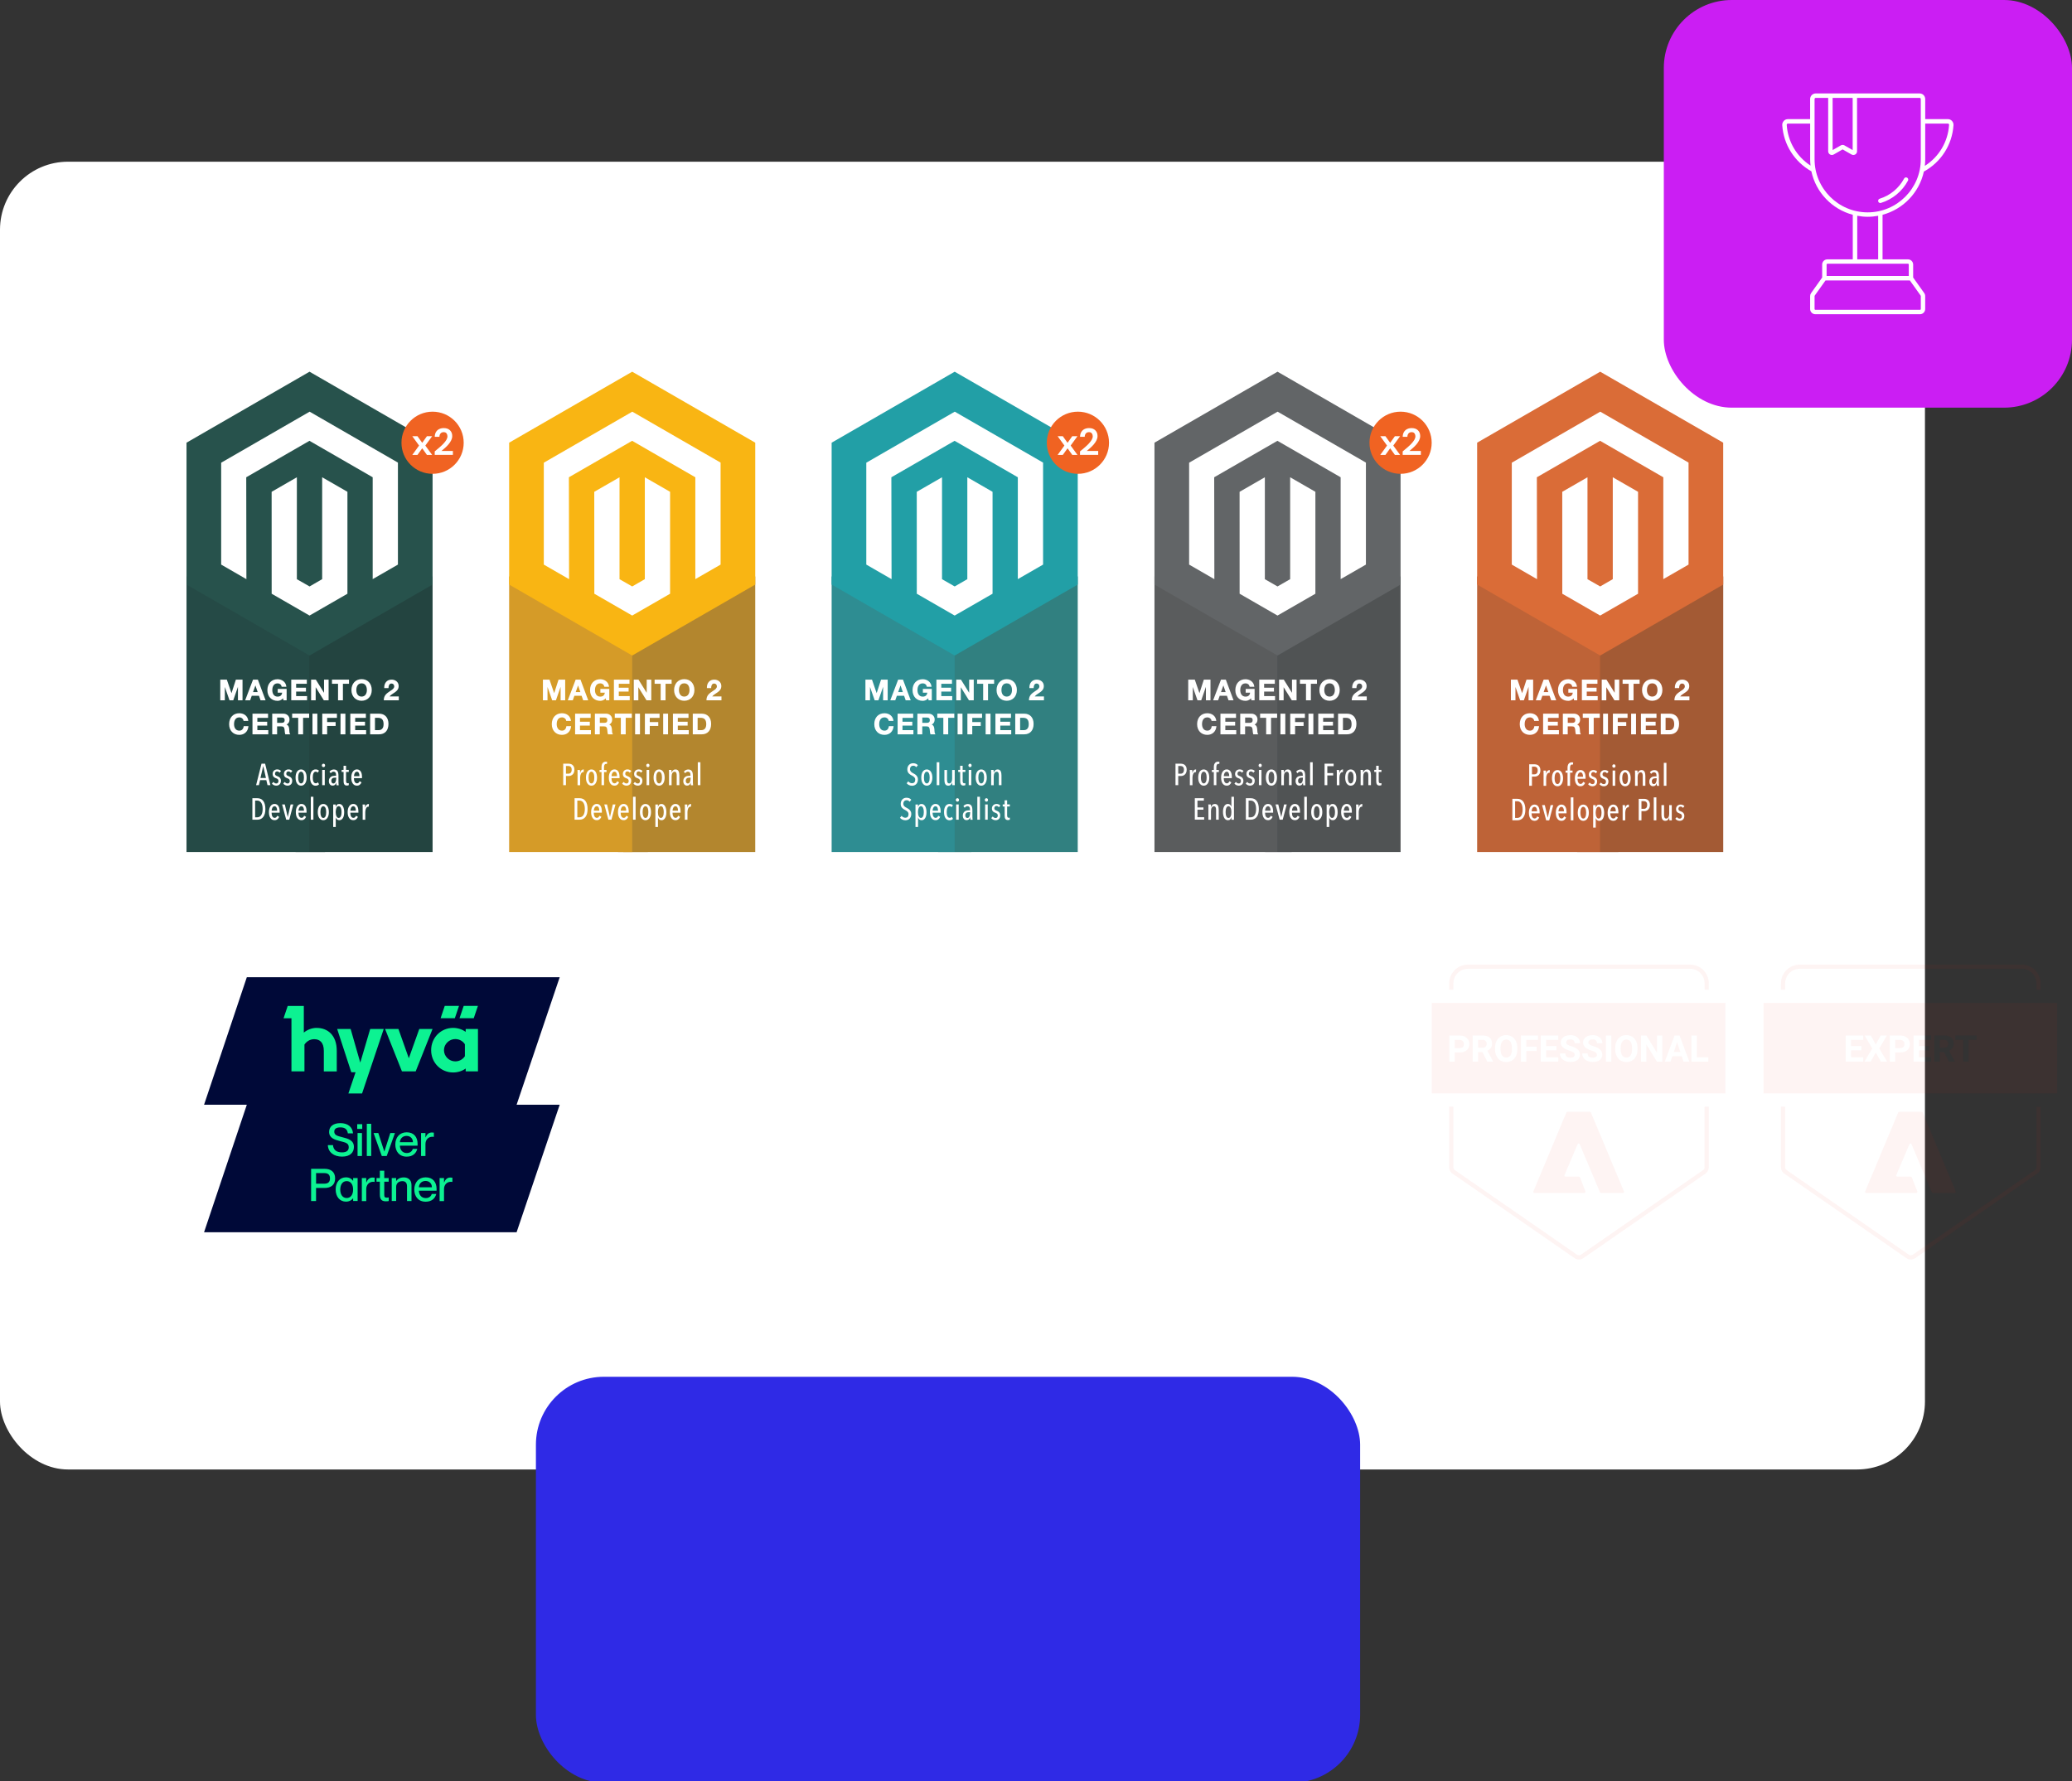 <?xml version="1.0" encoding="utf-8"?>
<svg xmlns="http://www.w3.org/2000/svg" xmlns:xlink="http://www.w3.org/1999/xlink" width="620" height="533" viewBox="0 0 620 533" style="width: 620px; height: 533px; background: none; shape-rendering: auto;"><rect x="0" y="0" width="620" height="533" fill="#333333" stroke="none"/><path></path><g class="ldl-layer" transform="matrix(1 0 0 1 0 0)"><g class="ldl-ani"><g><g class="ldl-layer" transform="matrix(1 0 0 1 0 0)"><g class="ldl-ani"><defs><g class="ldl-layer"><g class="ldl-ani"><style style="perspective-origin: 50% 50%;">.cls-1{fill:#626567;}.cls-2{fill:#505354;}.cls-3{fill:#f9b513;}.cls-4{fill:#2f2ae6;}.cls-5{fill:#d59b28;}.cls-6{fill:#a35a34;}.cls-7{fill:#cb1ef3;}.cls-8{fill:#000938;fill-rule:evenodd;}.cls-9{fill:#f06322;}.cls-10{fill:#2e8d92;}.cls-11{fill:#27524c;}.cls-12{fill:#fff;}.cls-13{fill:#318080;}.cls-14{fill:#be6337;}.cls-15{fill:#e90e01;}.cls-16{fill:#229fa6;}.cls-17{fill:#da6c37;}.cls-18{fill:#234440;}.cls-19{fill:#5a5c5d;}.cls-20{fill:#0cf292;}.cls-21{fill:#254a46;}.cls-22{fill:#b3862e;}</style></g></g></defs></g></g><g class="ldl-layer" transform="matrix(1 0 0 1 0 0)"><g class="ldl-ani"><g id="Layer_17"><g class="ldl-layer"><g class="ldl-ani"><rect ry="20.34" rx="20.34" height="391.34" width="576" y="48.39" class="cls-12" style="fill: rgb(255, 255, 255); height: 391.34px; inline-size: 576px; rx: 20.34px; ry: 20.34px; block-size: 391.34px; width: 576px; y: 48.39px;"></rect></g></g><g class="ldl-layer" transform="matrix(1 0 0 1 0 0) matrix(1 0 0 1 0 0) matrix(1 0 0 1 0 0) matrix(1 0 0 1 0 0)"><g class="ldl-ani"><rect ry="20.34" rx="20.34" height="121.99" width="122.14" y="0" x="497.86" class="cls-7" style="fill: rgb(203, 30, 243); height: 121.99px; inline-size: 122.14px; rx: 20.34px; ry: 20.34px; block-size: 121.99px; width: 122.14px; x: 497.86px;"></rect></g></g><g class="ldl-layer" transform="matrix(1 0 0 1 0 0) matrix(1 0 0 1 0 0)"><g class="ldl-ani" style="transform: scale(1); transform-origin: 558.92px 60.995px; animation: 1s linear 0s infinite normal forwards running beat-ea0f7d52-7c08-4135-8b2b-b7a08c90f8dc;"><path d="M575.68,51.34c5.16-2.84,8.47-8.01,8.86-13.87.03-.47-.14-.94-.46-1.29-.32-.34-.75-.53-1.22-.53h-6.78v-6.01c0-.93-.75-1.68-1.68-1.68h-31.08c-.93,0-1.68.75-1.68,1.68v6.01h-6.66c-.47,0-.9.19-1.22.53-.32.34-.49.81-.46,1.29.39,5.81,3.64,10.93,8.71,13.79,1.35,6.32,6.18,11.35,12.39,13.01v13.34h-7.6c-.86,0-1.56.7-1.56,1.56v3.88l-3.31,4.65c-.19.27-.29.58-.29.9v3.87c0,.86.7,1.56,1.56,1.56h31.31c.86,0,1.56-.7,1.56-1.56v-3.87c0-.33-.1-.64-.29-.9l-3.31-4.65v-3.88c0-.86-.7-1.56-1.56-1.56h-7.6v-13.34c6.18-1.65,10.99-6.65,12.36-12.92ZM582.87,36.98c.12,0,.21.06.25.11.07.08.11.18.1.3-.34,5.05-3.02,9.55-7.26,12.25.07-.65.12-1.3.12-1.96v-10.7h6.78ZM548.36,29.29h6.01v15.62l-2.45-1.4c-.34-.2-.76-.2-1.1,0l-2.45,1.4v-15.62ZM534.64,37.39c0-.11.03-.22.1-.3.05-.05.13-.11.25-.11h6.66s0,10.7,0,10.7c0,.63.04,1.26.11,1.87-4.15-2.71-6.79-7.16-7.12-12.16ZM542.97,47.68v-18.03c0-.2.16-.36.36-.36h3.71v15.98c0,.4.21.76.55.96.17.1.37.15.56.15s.38-.05.55-.15l2.66-1.52,2.66,1.52c.35.2.76.2,1.11,0,.35-.2.55-.56.55-.96v-15.98h18.71c.2,0,.36.16.36.36v18.03c0,8.75-7.13,15.87-15.89,15.87s-15.89-7.12-15.89-15.87ZM574.76,88.6v3.87c0,.13-.11.24-.24.24h-31.31c-.13,0-.24-.11-.24-.24v-3.87s.02-.1.04-.14l3.24-4.54h25.23l3.24,4.54s.04.09.04.14ZM571.16,79.16v3.43h-24.59v-3.43c0-.13.11-.24.24-.24h24.11c.13,0,.24.11.24.24ZM561.99,77.6h-6.25v-13.03c1.02.19,2.06.3,3.13.3s2.11-.11,3.13-.3v13.03ZM562.02,60.28c-.11-.35.09-.72.44-.82,3.11-.95,5.77-3.15,7.3-6.03.17-.32.57-.45.89-.27.32.17.45.57.27.89-1.7,3.19-4.64,5.62-8.09,6.67-.06.02-.13.03-.19.03-.28,0-.55-.18-.63-.47Z" class="cls-12" style="fill: rgb(255, 255, 255);"></path></g></g><g class="ldl-layer" transform="matrix(1 0 0 1 0 0) matrix(1 0 0 1 0 0)"><g class="ldl-ani"><rect ry="20.34" rx="20.34" height="121.48" width="246.63" y="411.99" x="160.36" class="cls-4" style="fill: rgb(47, 42, 230); height: 121.48px; inline-size: 246.63px; rx: 20.34px; ry: 20.34px; block-size: 121.48px; width: 246.63px; x: 160.36px; y: 411.99px;"></rect></g></g><g class="ldl-layer" transform="matrix(1 0 0 1 0 0) matrix(1 0 0 1 0 0)"><g class="ldl-ani" style="transform-origin: 283.685px 472.725px; transform: matrix(1, 0, 0, 0.005, 0, 49.75); opacity: 0; animation: 0.781s linear 0s 1 normal forwards running grow-btt-in-b3a5a575-118d-41d0-ac96-f86ead12d2a2;"><path d="M260.6,468.03v.07c0,1.06-.59,1.64-1.89,1.64h-1.81v-3.33h1.68c1.43,0,2.02.55,2.02,1.63ZM366.77,465.75l7.99,14.9h-139.88v-21.03l-1.63-.94-14.61-8.42h156.12l-7.99,15.49ZM263.21,468.24c0-1.56-.81-2.42-2.33-2.73,1.3-.37,1.89-1.27,1.89-2.49v-.07c0-1.98-1.32-3.02-3.86-3.02h-4.58v11.63h4.79c2.69,0,4.09-1.12,4.09-3.25v-.07ZM276.97,459.93h-2.65v6.83c0,2.13-.68,2.88-2.25,2.88s-2.17-.85-2.17-2.78v-6.93h-2.65v7.09c0,3.09,1.74,4.72,4.8,4.72s4.92-1.64,4.92-4.81v-6.99ZM290.18,468.03c0-2.41-1.45-3.17-4.27-3.53-1.79-.26-2.17-.65-2.17-1.48,0-.78.59-1.32,1.74-1.32s1.77.49,1.94,1.54h2.43c-.21-2.31-1.74-3.48-4.36-3.48s-4.23,1.48-4.23,3.46c0,2.24,1.22,3.14,4.2,3.53,1.71.26,2.2.59,2.2,1.51s-.77,1.55-1.92,1.55c-1.72,0-2.16-.86-2.28-1.9h-2.52c.15,2.33,1.61,3.82,4.8,3.82,2.75,0,4.45-1.64,4.45-3.71ZM297.09,459.93h-2.65v11.63h2.65v-11.63ZM311.78,459.93h-2.34v7.66l-4.43-7.66h-3.06v11.63h2.35v-8.28l4.85,8.28h2.64v-11.63ZM324.42,469.51h-5.23v-2.89h3.97v-1.92h-3.97v-2.72h4.97v-2.05h-7.59v11.63h7.85v-2.05ZM337.07,468.03c0-2.41-1.45-3.17-4.27-3.53-1.79-.26-2.17-.65-2.17-1.48,0-.78.59-1.32,1.74-1.32s1.78.49,1.94,1.54h2.43c-.21-2.31-1.74-3.48-4.36-3.48s-4.23,1.48-4.23,3.46c0,2.24,1.22,3.14,4.2,3.53,1.71.26,2.2.59,2.2,1.51s-.77,1.55-1.92,1.55c-1.73,0-2.17-.86-2.28-1.9h-2.52c.15,2.33,1.61,3.82,4.8,3.82,2.75,0,4.44-1.64,4.44-3.71ZM349.61,468.03c0-2.41-1.45-3.17-4.27-3.53-1.79-.26-2.17-.65-2.17-1.48,0-.78.59-1.32,1.74-1.32s1.77.49,1.94,1.54h2.43c-.21-2.31-1.74-3.48-4.36-3.48s-4.23,1.48-4.23,3.46c0,2.24,1.22,3.14,4.2,3.53,1.71.26,2.2.59,2.2,1.51s-.77,1.55-1.92,1.55c-1.72,0-2.16-.86-2.28-1.9h-2.52c.15,2.33,1.61,3.82,4.8,3.82,2.75,0,4.45-1.64,4.45-3.71ZM260.26,463.22v-.07c0-.98-.55-1.41-1.79-1.41h-1.56v2.98h1.58c1.27,0,1.78-.46,1.78-1.5ZM212.18,450.17l-19.57,11.29v22.54l5.59,3.22-.04-22.54,13.99-8.07,13.99,8.07v22.54l5.59-3.22v-22.56l-19.54-11.27ZM214.95,487.22l-2.79,1.62-2.8-1.6v-22.55l-5.59,3.22v22.54s8.39,4.83,8.39,4.83l8.38-4.83v-22.54l-5.59-3.22v22.54ZM242.54,494.55c1.94,0,3.13-1.16,3.13-2.62,0-1.7-1.02-2.24-3.01-2.49-1.26-.18-1.53-.46-1.53-1.04,0-.55.41-.93,1.23-.93s1.25.34,1.37,1.09h1.71c-.15-1.63-1.23-2.45-3.08-2.45s-2.98,1.04-2.98,2.44c0,1.58.86,2.21,2.96,2.49,1.21.18,1.55.41,1.55,1.07s-.54,1.09-1.36,1.09c-1.22,0-1.53-.61-1.61-1.34h-1.78c.1,1.64,1.14,2.7,3.39,2.7ZM251.43,494.55c2.56,0,4.24-1.78,4.24-4.22v-.09c0-2.47-1.76-4.13-4.23-4.13s-4.23,1.73-4.23,4.17v.09c0,2.4,1.64,4.17,4.22,4.17ZM251.46,493.07c-1.34,0-2.31-1.03-2.31-2.71v-.09c0-1.65.86-2.7,2.29-2.7s2.29,1.09,2.29,2.68v.09c0,1.65-.87,2.72-2.26,2.72ZM257.69,494.43h5.2v-1.46h-3.34v-6.74h-1.86v8.2ZM267.89,494.55c2.22,0,3.47-1.16,3.47-3.4v-4.93h-1.87v4.82c0,1.5-.48,2.03-1.58,2.03s-1.53-.6-1.53-1.96v-4.89h-1.87v5c0,2.18,1.23,3.33,3.39,3.33ZM275.35,494.43h1.87v-6.76h2.22v-1.45h-6.31v1.45h2.22v6.76ZM281.33,494.43h1.87v-8.2h-1.87v8.2ZM289.49,494.55c2.56,0,4.24-1.78,4.24-4.22v-.09c0-2.47-1.76-4.13-4.23-4.13s-4.23,1.73-4.23,4.17v.09c0,2.4,1.64,4.17,4.21,4.17ZM289.52,493.07c-1.34,0-2.31-1.03-2.31-2.71v-.09c0-1.65.86-2.7,2.28-2.7s2.29,1.09,2.29,2.68v.09c0,1.65-.87,2.72-2.26,2.72ZM295.75,494.43h1.65v-5.84l3.42,5.84h1.86v-8.2h-1.65v5.4l-3.12-5.4h-2.16v8.2ZM308.37,494.43h1.85v-2.98h1.05c1.87,0,3.08-.83,3.08-2.56v-.05c0-1.73-1.14-2.62-3.14-2.62h-2.84v8.2ZM310.22,490.15v-2.51h.94c.88,0,1.39.34,1.39,1.22v.05c0,.81-.48,1.25-1.39,1.25h-.94ZM315.02,494.43h1.75l.56-1.82h2.97l.56,1.82h1.94l-2.66-8.2h-2.42l-2.7,8.2ZM318.83,487.74l1.08,3.54h-2.17l1.09-3.54ZM324.62,494.43h1.85v-3.17h.8l1.96,3.17h1.98l-2.17-3.49c.97-.29,1.69-.94,1.69-2.18v-.05c0-1.7-1.23-2.49-3.17-2.49h-2.94v8.2ZM326.46,490v-2.35h1.05c.9,0,1.4.29,1.4,1.12v.05c0,.79-.47,1.18-1.4,1.18h-1.05ZM334.45,494.43h1.87v-6.76h2.22v-1.45h-6.31v1.45h2.22v6.76ZM340.38,494.43h1.65v-5.84l3.42,5.84h1.86v-8.2h-1.65v5.4l-3.12-5.4h-2.16v8.2ZM349.77,494.43h5.54v-1.45h-3.69v-2.04h2.8v-1.35h-2.8v-1.92h3.5v-1.45h-5.35v8.2ZM357.28,494.43h1.85v-3.17h.81l1.96,3.17h1.98l-2.17-3.49c.97-.29,1.69-.94,1.69-2.18v-.05c0-1.7-1.23-2.49-3.17-2.49h-2.94v8.2ZM359.13,490v-2.35h1.05c.9,0,1.4.29,1.4,1.12v.05c0,.79-.47,1.18-1.4,1.18h-1.05Z" class="cls-12" style="fill: rgb(255, 255, 255);"></path></g></g><g class="ldl-layer" transform="matrix(1 0 0 1 0 0) matrix(1 0 0 1 0 0)"><g class="ldl-ani"><rect height="63.42" width="8.94" y="191.55" x="184.93" class="cls-22" style="fill: rgb(179, 134, 46); height: 63.42px; inline-size: 8.94px; block-size: 63.42px; width: 8.94px; x: 184.93px; y: 191.55px;"></rect></g></g><g class="ldl-layer"><g class="ldl-ani"><rect height="82.47" width="39.49" y="172.5" x="186.5" class="cls-22" style="fill: rgb(179, 134, 46); height: 82.47px; inline-size: 39.49px; block-size: 82.47px; width: 39.49px; x: 186.5px; y: 172.5px;"></rect></g></g><g class="ldl-layer"><g class="ldl-ani"><rect height="82.47" width="36.82" y="172.5" x="152.35" class="cls-5" style="fill: rgb(213, 155, 40); height: 82.47px; inline-size: 36.82px; block-size: 82.47px; width: 36.82px; x: 152.35px; y: 172.5px;"></rect></g></g><g class="ldl-layer" transform="matrix(1 0 0 1 0 0) matrix(1 0 0 1 0 0)"><g class="ldl-ani"><polygon points="225.99 174.93 225.99 132.47 189.17 111.23 152.35 132.47 152.35 174.93 189.17 196.16 225.99 174.93" class="cls-3" style="fill: rgb(249, 181, 19);"></polygon></g></g><g class="ldl-layer"><g class="ldl-ani"><g id="Logo"><g class="ldl-layer"><g class="ldl-ani"><polygon points="189.2 123.19 162.72 138.46 162.72 168.95 170.28 173.31 170.23 142.82 189.15 131.91 208.06 142.82 208.06 173.3 215.62 168.95 215.62 138.43 189.2 123.19" class="cls-12" style="fill: rgb(255, 255, 255);"></polygon></g></g><g class="ldl-layer"><g class="ldl-ani"><polygon points="192.95 173.31 189.17 175.49 185.38 173.32 185.38 142.82 177.82 147.17 177.84 177.67 189.17 184.2 200.51 177.67 200.51 147.17 192.95 142.82 192.95 173.31" class="cls-12" style="fill: rgb(255, 255, 255);"></polygon></g></g></g></g></g><g class="ldl-layer"><g class="ldl-ani"><path d="M165.23,209.56l-1.4-3.99v3.99h-1.37v-6.18h1.98v.04s1.38,4.01,1.38,4.01l1.31-4.05h1.99v6.18h-1.37v-4.03l-1.4,4.03h-1.12ZM174.05,208.21h-2.18l-.48,1.35h-1.49l.03-.08,2.32-6.1h1.45l2.31,6.18h-1.52v-.04s-.46-1.31-.46-1.31ZM172.98,205.1l-.71,1.99h1.39l-.69-1.99ZM181.24,208.95l.12.61h.96v-3.4h-2.67v1.12h1.33c-.09.77-.57,1.18-1.37,1.18-1.17,0-1.58-1.01-1.58-1.96,0-.47.11-2.01,1.58-2.01.64,0,1.08.35,1.22.97v.05h1.4v-.07c-.17-1.51-1.48-2.19-2.63-2.19-1.82,0-3.04,1.31-3.04,3.26s1.25,3.21,3.04,3.21c.45,0,1.1-.13,1.63-.75ZM188.43,208.31h-3.27v-1.36h2.94v-1.16h-2.94v-1.17h3.2v-1.25h-4.66v6.18h4.73v-1.25ZM191.01,205.64l2.42,3.89.02.03h1.43v-6.18h-1.37v3.93l-2.43-3.9-.02-.03h-1.42v6.18h1.37v-3.92ZM195.87,204.62h1.82v4.94h1.46v-4.94h1.82v-1.25h-5.09v1.25ZM207.79,206.49c0,1.89-1.25,3.21-3.04,3.21s-3.04-1.32-3.04-3.21,1.22-3.26,3.04-3.26,3.04,1.31,3.04,3.26ZM204.74,204.48c-1.47,0-1.58,1.54-1.58,2.01,0,.95.42,1.96,1.58,1.96s1.58-1.01,1.58-1.96c0-.47-.11-2.01-1.58-2.01ZM213.12,208.4c.31-.39.75-.67,1.17-.95.15-.1.31-.2.46-.31.57-.4,1.09-.9,1.09-1.85,0-1.26-1.06-1.92-2.1-1.92-.65,0-1.2.21-1.59.62-.43.44-.65,1.1-.63,1.85v.06h1.28v-.06c0-.63.23-1.3.88-1.3.5,0,.83.34.83.85,0,.61-.55.96-1.02,1.27-.07.04-.13.09-.2.13-1.02.69-1.89,1.28-1.9,2.71v.06s4.49,0,4.49,0v-1.16h-2.75ZM169.47,217.34c-.11.83-.58,1.3-1.31,1.3-1.17,0-1.58-1.01-1.58-1.96,0-.47.11-2.01,1.58-2.01.64,0,1.18.43,1.26,1.01v.05h1.42v-.07c-.16-1.36-1.22-2.23-2.69-2.23-1.82,0-3.04,1.31-3.04,3.26s1.25,3.21,3.04,3.21c1.52,0,2.59-.99,2.73-2.53v-.07s-1.41,0-1.41,0v.06ZM173.55,217.14h2.94v-1.16h-2.94v-1.17h3.2v-1.25h-4.66v6.18h4.73v-1.25h-3.27v-1.36ZM183.36,219.64l.07.1h-1.5l-.02-.04c-.11-.27-.14-.63-.17-.98-.01-.16-.03-.33-.05-.49-.09-.64-.34-.86-.95-.86h-1.27v2.37h-1.46v-6.18h3.33c1.06,0,1.84.73,1.84,1.73,0,.73-.29,1.24-.87,1.52.48.19.74.66.79,1.43,0,.06,0,.13.01.21.02.39.04.93.23,1.2ZM180.88,214.72h-1.4v1.58h1.4c.58,0,.85-.25.85-.8s-.27-.78-.85-.78ZM183.95,214.8h1.82v4.94h1.46v-4.94h1.82v-1.25h-5.09v1.25ZM190.04,219.74h1.46v-6.18h-1.46v6.18ZM192.97,219.74h1.46v-2.5h2.54v-1.16h-2.54v-1.27h2.93v-1.25h-4.39v6.18ZM198.44,219.74h1.46v-6.18h-1.46v6.18ZM202.82,217.14h2.94v-1.16h-2.94v-1.17h3.2v-1.25h-4.66v6.18h4.73v-1.25h-3.27v-1.36ZM212.79,216.62c0,1.96-1.05,3.12-2.81,3.12h-2.68v-6.18h2.68c1.74,0,2.81,1.17,2.81,3.06ZM209.64,214.8h-.89v3.69h1.13c.44,0,1.45-.17,1.45-1.75,0-1.34-.52-1.94-1.69-1.94ZM171.72,229.47c-.11-.23-.24-.42-.41-.56-.16-.14-.35-.24-.55-.29-.2-.06-.4-.09-.6-.09h-1.63v6.43h.82v-2.75h.87c.22,0,.43-.04.62-.12.2-.08.37-.2.53-.35s.28-.35.37-.59.14-.51.14-.82c0-.35-.05-.63-.16-.87ZM170.79,231.23c-.18.2-.42.29-.71.29h-.73v-2.3h.73c.29,0,.52.09.71.27.18.18.27.46.27.85s-.09.69-.27.89ZM173.6,231.34h-.02c0-.15,0-.31-.01-.47,0-.16-.02-.32-.04-.47h-.74c.01.17.02.36.03.57s0,.4,0,.59v3.41h.78v-2.31c0-.2.02-.4.06-.59s.1-.36.17-.51.17-.27.28-.37c.11-.09.24-.14.39-.14.03,0,.06,0,.08,0s.05,0,.07.01l.04-.81s-.06,0-.11,0c-.23,0-.43.09-.61.26-.18.18-.3.45-.38.84ZM178.53,231.69c-.08-.3-.18-.56-.33-.77-.14-.21-.32-.38-.52-.49-.21-.12-.44-.18-.7-.18s-.5.06-.7.18c-.2.12-.38.28-.52.49-.14.21-.25.47-.32.77s-.11.64-.11,1,.04.69.11.99c.08.3.18.55.33.76s.32.38.52.49.44.18.69.18.49-.06.7-.18c.2-.12.38-.28.52-.49.14-.21.25-.47.33-.76.08-.3.12-.63.12-.99s-.04-.7-.12-1ZM177.79,233.37c-.03.21-.09.4-.16.55s-.16.28-.27.37c-.11.09-.24.14-.39.14s-.27-.05-.38-.14c-.11-.09-.2-.21-.27-.37-.07-.16-.12-.34-.15-.55-.03-.21-.05-.44-.05-.69s.02-.48.05-.69c.03-.21.08-.4.15-.56.07-.16.16-.28.27-.37.11-.09.24-.14.38-.14s.27.05.38.14c.11.09.2.21.27.37.07.16.13.34.16.56s.05.45.05.69-.02.48-.05.69ZM181.68,227.99c-.06-.02-.13-.04-.2-.05-.07,0-.14-.01-.21-.01-.22,0-.42.04-.58.12-.16.08-.29.2-.4.34-.1.15-.18.32-.23.52-.05.2-.07.42-.07.65v.84h-.59v.63h.59v3.93h.76v-3.93h.74v-.63h-.75v-.83c0-.13,0-.25.03-.37.02-.12.05-.22.1-.31.05-.09.11-.17.19-.22.08-.06.18-.09.3-.09.1,0,.18.01.26.05l.05-.64ZM185.39,232.88v-.37c0-.31-.03-.61-.08-.89-.05-.27-.14-.51-.27-.72-.12-.2-.28-.36-.48-.48-.19-.12-.43-.18-.71-.18-.25,0-.48.06-.68.18-.21.12-.38.28-.53.5s-.26.47-.34.77c-.08.3-.12.63-.12.99,0,.76.15,1.36.45,1.78.3.43.71.64,1.23.64.35,0,.64-.09.87-.28s.4-.42.52-.71l-.58-.34c-.07.18-.17.33-.29.45s-.28.19-.49.19c-.15,0-.28-.04-.4-.12-.12-.08-.21-.19-.29-.33-.08-.14-.14-.3-.17-.49-.04-.19-.06-.39-.06-.61h2.42ZM182.99,232.25c0-.12.02-.26.05-.41s.08-.3.15-.43c.07-.14.15-.25.26-.34.11-.09.24-.14.4-.14.27,0,.46.12.59.37.13.24.19.56.19.96h-1.62ZM188.92,230.75c-.13-.15-.29-.27-.49-.37s-.43-.14-.7-.14c-.19,0-.36.03-.53.1-.17.06-.31.15-.43.27-.12.12-.22.26-.29.42-.07.16-.1.35-.1.55s.03.38.08.52c.05.14.13.26.22.36s.19.18.3.24.23.11.34.15c.11.04.22.09.32.13s.19.1.26.16c.07.06.13.14.17.23s.06.2.06.33c0,.22-.06.41-.17.54-.11.14-.27.21-.46.21-.21,0-.38-.05-.52-.14-.14-.09-.26-.2-.36-.33l-.46.5c.15.19.34.34.56.45.22.11.47.17.75.17.2,0,.38-.03.55-.1.17-.06.32-.16.44-.28.12-.12.22-.27.29-.45s.11-.39.11-.63c0-.21-.03-.38-.09-.53-.06-.15-.14-.28-.24-.39-.1-.11-.21-.2-.34-.27-.12-.07-.25-.13-.38-.18-.24-.09-.42-.18-.54-.28-.12-.1-.18-.25-.18-.46s.06-.38.17-.5.26-.19.44-.19.32.04.44.11c.12.08.22.17.3.29l.45-.51ZM192.3,230.75c-.13-.15-.29-.27-.49-.37s-.43-.14-.71-.14c-.19,0-.36.03-.53.1s-.31.15-.43.27c-.12.12-.22.26-.29.42-.07.16-.11.35-.11.55s.03.38.08.52c.05.14.13.26.22.36.09.1.19.18.31.24.11.06.22.11.34.15s.22.09.32.13c.1.05.19.1.26.16.07.06.13.14.17.23.04.09.06.2.06.33,0,.22-.06.41-.17.54-.11.14-.26.21-.46.21-.21,0-.38-.05-.52-.14-.14-.09-.26-.2-.36-.33l-.45.5c.15.19.34.34.56.45.22.11.47.17.75.17.2,0,.39-.03.55-.1.17-.06.32-.16.44-.28.13-.12.22-.27.29-.45.07-.18.1-.39.1-.63,0-.21-.03-.38-.09-.53-.06-.15-.14-.28-.24-.39-.1-.11-.21-.2-.34-.27-.13-.07-.25-.13-.38-.18-.24-.09-.42-.18-.54-.28s-.18-.25-.18-.46.06-.38.17-.5.26-.19.44-.19.32.04.44.11c.13.08.23.17.3.29l.45-.51ZM194.22,228.68c-.09-.1-.21-.15-.35-.15s-.25.05-.35.15c-.09.1-.14.22-.14.37s.05.28.14.37.21.14.35.14.25-.05.34-.14c.1-.1.14-.22.14-.37s-.05-.27-.14-.37ZM194.25,234.96v-4.56h-.77v4.56h.77ZM198.77,231.69c-.08-.3-.18-.56-.33-.77-.14-.21-.32-.38-.52-.49-.2-.12-.44-.18-.7-.18s-.5.06-.7.18c-.21.12-.38.28-.52.49-.14.21-.25.47-.32.77s-.11.64-.11,1,.04.69.11.99c.08.3.18.55.33.76.14.21.32.38.52.49.21.12.44.18.69.18s.5-.06.7-.18c.21-.12.38-.28.52-.49.14-.21.25-.47.33-.76.08-.3.11-.63.11-.99s-.04-.7-.11-1ZM198.03,233.37c-.03.21-.08.4-.15.55s-.16.28-.27.37c-.11.09-.24.14-.39.14s-.27-.05-.38-.14c-.11-.09-.2-.21-.27-.37s-.12-.34-.16-.55-.05-.44-.05-.69.02-.48.05-.69.09-.4.16-.56.16-.28.27-.37c.11-.09.24-.14.38-.14s.27.05.38.14c.11.09.2.21.27.37.07.16.13.34.16.56.03.21.05.45.05.69s-.02.48-.05.69ZM203.28,234.96v-2.91c0-.22-.02-.44-.05-.66s-.09-.41-.17-.58c-.08-.17-.2-.31-.35-.41-.16-.1-.35-.15-.6-.15-.28,0-.52.09-.72.27-.2.18-.34.41-.42.67h-.02c0-.07,0-.18-.01-.34,0-.15-.02-.3-.04-.45h-.74c.01.17.02.36.03.57s0,.4,0,.59v3.41h.77v-2.62c0-.21.02-.4.06-.57s.1-.32.18-.45c.08-.12.17-.22.28-.29.11-.07.23-.1.36-.1.15,0,.26.03.35.1.08.07.15.15.19.26s.07.23.09.36.02.26.02.39v2.91h.78ZM207.4,234.96c-.02-.11-.03-.26-.05-.44s-.02-.36-.02-.51v-1.84c0-.3-.02-.57-.07-.81-.04-.24-.12-.44-.23-.6s-.25-.29-.43-.37c-.18-.08-.4-.13-.66-.13-.24,0-.48.06-.72.17-.24.11-.44.27-.59.48l.39.48c.1-.14.23-.25.37-.34.15-.08.3-.13.47-.13.23,0,.41.08.55.24s.2.42.2.78v.2h-.3c-.2,0-.41.02-.63.06-.22.04-.42.12-.59.24s-.33.28-.45.49c-.12.21-.18.48-.18.8,0,.25.03.46.1.63.07.17.16.31.26.42.11.11.22.19.36.24.14.05.26.07.39.07.3,0,.54-.08.71-.23s.29-.37.36-.64h.02c0,.08,0,.2.02.34.01.14.03.28.06.42h.64ZM206.65,232.98c0,.16-.01.32-.04.49-.03.17-.08.33-.14.48-.07.15-.15.27-.26.36-.11.09-.24.14-.4.14s-.3-.06-.42-.2c-.12-.13-.18-.33-.18-.61,0-.19.03-.34.1-.46.07-.12.15-.22.25-.29s.22-.12.35-.14c.13-.02.27-.04.41-.04h.34v.26ZM209.58,234.96v-6.87h-.78v6.87h.78ZM175.19,239.69c-.42-.55-1.01-.83-1.78-.83h-1.48v6.43h1.47c.76,0,1.36-.27,1.78-.82.43-.55.64-1.34.64-2.38s-.21-1.85-.63-2.4ZM174.88,243.18c-.08.31-.19.57-.33.78-.14.21-.31.36-.51.46-.2.1-.41.15-.63.15h-.66v-5h.66c.22,0,.43.05.63.15.19.1.37.26.51.46.14.21.25.47.33.78s.12.68.12,1.11-.04.78-.12,1.09ZM180.09,243.21v-.37c0-.31-.03-.61-.08-.89-.05-.27-.14-.51-.27-.72-.12-.2-.28-.36-.48-.48-.19-.12-.43-.18-.71-.18-.25,0-.48.06-.68.18-.21.12-.38.28-.53.5s-.26.47-.34.77c-.08.3-.12.63-.12.99,0,.76.15,1.36.45,1.78.3.43.71.64,1.23.64.35,0,.64-.09.87-.28s.4-.42.52-.71l-.58-.34c-.07.18-.17.33-.29.45s-.28.19-.49.19c-.15,0-.28-.04-.4-.12-.12-.08-.21-.19-.29-.33-.08-.14-.14-.3-.17-.49-.04-.19-.06-.39-.06-.61h2.42ZM177.69,242.59c0-.12.02-.26.05-.41s.08-.3.15-.43c.07-.14.15-.25.26-.34.11-.09.24-.14.4-.14.27,0,.46.12.59.37.13.24.19.56.19.96h-1.62ZM184.17,240.73h-.8l-.84,3.74h-.02l-.87-3.74h-.82l1.23,4.56h.91l1.21-4.56ZM188.13,243.21v-.37c0-.31-.03-.61-.08-.89-.05-.27-.14-.51-.27-.72-.12-.2-.28-.36-.48-.48-.19-.12-.43-.18-.71-.18-.25,0-.48.06-.68.18-.21.12-.38.28-.53.5s-.26.47-.34.77c-.08.3-.12.63-.12.99,0,.76.15,1.36.45,1.78.3.43.71.64,1.23.64.35,0,.64-.09.87-.28s.4-.42.52-.71l-.58-.34c-.07.18-.17.33-.29.45s-.28.19-.49.19c-.15,0-.28-.04-.4-.12-.12-.08-.21-.19-.29-.33-.08-.14-.14-.3-.17-.49-.04-.19-.06-.39-.06-.61h2.42ZM185.73,242.59c0-.12.02-.26.05-.41s.08-.3.15-.43c.07-.14.15-.25.26-.34.11-.09.24-.14.4-.14.27,0,.46.12.59.37.13.24.19.56.19.96h-1.62ZM190.19,245.29v-6.87h-.78v6.87h.78ZM194.69,242.02c-.08-.3-.18-.56-.33-.77-.14-.21-.32-.38-.52-.49-.2-.12-.44-.18-.7-.18s-.5.06-.7.18c-.21.12-.38.28-.52.49-.14.21-.25.47-.32.77s-.11.64-.11,1,.04.69.11.99c.08.3.18.55.33.76.14.21.32.38.52.49.21.12.44.18.69.18s.5-.06.7-.18c.21-.12.38-.28.52-.49.14-.21.25-.47.33-.76.08-.3.11-.63.11-.99s-.04-.7-.11-1ZM193.96,243.71c-.03.21-.08.4-.15.55s-.16.28-.27.37c-.11.09-.24.14-.39.14s-.27-.05-.38-.14c-.11-.09-.2-.21-.27-.37s-.12-.34-.16-.55-.05-.44-.05-.69.02-.48.05-.69.09-.4.16-.56.16-.28.27-.37c.11-.09.24-.14.38-.14s.27.05.38.14c.11.09.2.21.27.37.07.16.13.34.16.56.03.21.05.45.05.69s-.02.48-.05.69ZM196.11,240.73v6.74h.77v-2.84h.02c.07.24.19.43.37.59.18.15.41.23.67.23.23,0,.45-.06.63-.18.18-.12.34-.29.46-.5.13-.21.22-.47.28-.76.06-.3.09-.62.09-.97s-.03-.68-.1-.98c-.06-.3-.16-.56-.28-.78-.13-.22-.28-.39-.46-.51-.18-.12-.39-.19-.62-.19-.32,0-.55.08-.71.25-.16.16-.28.37-.35.62h-.02v-.71h-.75ZM196.92,242.32c.04-.21.09-.4.16-.56s.17-.28.28-.37c.11-.09.24-.14.39-.14s.28.05.39.14c.11.09.19.21.26.37s.12.34.16.56c.03.21.05.44.05.68s-.02.48-.05.69c-.03.21-.09.4-.16.56s-.16.28-.26.37c-.11.09-.23.14-.39.14s-.27-.05-.38-.14c-.11-.09-.2-.21-.28-.37s-.13-.34-.17-.56c-.04-.21-.06-.45-.06-.69s.02-.47.06-.68ZM203.65,243.21v-.37c0-.31-.03-.61-.08-.89-.05-.27-.14-.51-.27-.72-.12-.2-.28-.36-.48-.48-.19-.12-.43-.18-.71-.18-.25,0-.48.06-.68.18-.21.12-.38.28-.53.5s-.26.47-.34.77c-.08.3-.12.63-.12.99,0,.76.15,1.36.45,1.78.3.43.71.64,1.23.64.35,0,.64-.09.87-.28s.4-.42.52-.71l-.58-.34c-.07.18-.17.33-.29.45s-.28.19-.49.19c-.15,0-.28-.04-.4-.12-.12-.08-.21-.19-.29-.33-.08-.14-.14-.3-.17-.49-.04-.19-.06-.39-.06-.61h2.42ZM201.25,242.59c0-.12.02-.26.05-.41s.08-.3.15-.43c.07-.14.15-.25.26-.34.11-.09.24-.14.4-.14.27,0,.46.12.59.37.13.24.19.56.19.96h-1.62ZM205.71,241.68h-.02c0-.15,0-.31-.01-.47,0-.16-.02-.32-.04-.47h-.74c.01.17.02.36.03.57s0,.4,0,.59v3.41h.78v-2.31c0-.2.02-.4.06-.59s.1-.36.17-.51.17-.27.28-.37c.11-.09.24-.14.39-.14.03,0,.06,0,.08,0s.05,0,.07.01l.04-.81s-.06,0-.11,0c-.23,0-.43.09-.61.26-.18.18-.3.45-.38.84Z" class="cls-12" style="fill: rgb(255, 255, 255);"></path></g></g><g class="ldl-layer"><g class="ldl-ani"><rect height="65.61" width="9.95" y="189.36" x="280.69" class="cls-13" style="fill: rgb(49, 128, 128); height: 65.61px; inline-size: 9.95px; block-size: 65.61px; width: 9.95px; x: 280.69px; y: 189.36px;"></rect></g></g><g class="ldl-layer"><g class="ldl-ani"><rect height="82.47" width="36.82" y="172.5" x="248.85" class="cls-10" style="fill: rgb(46, 141, 146); height: 82.47px; inline-size: 36.82px; block-size: 82.47px; width: 36.82px; x: 248.85px; y: 172.5px;"></rect></g></g><g class="ldl-layer"><g class="ldl-ani"><rect height="82.47" width="36.82" y="172.5" x="285.67" class="cls-13" style="fill: rgb(49, 128, 128); height: 82.47px; inline-size: 36.82px; block-size: 82.47px; width: 36.82px; x: 285.67px; y: 172.5px;"></rect></g></g><g class="ldl-layer"><g class="ldl-ani"><polygon points="322.49 174.93 322.49 132.47 285.67 111.23 248.85 132.47 248.85 174.93 285.67 196.16 322.49 174.93" class="cls-16" style="fill: rgb(34, 159, 166);"></polygon></g></g><g class="ldl-layer"><g class="ldl-ani"><g id="Logo-2"><g class="ldl-layer"><g class="ldl-ani"><polygon points="285.69 123.19 259.22 138.46 259.22 168.95 266.78 173.31 266.72 142.82 285.64 131.91 304.56 142.82 304.56 173.3 312.12 168.95 312.12 138.43 285.69 123.19" class="cls-12" style="fill: rgb(255, 255, 255);"></polygon></g></g><g class="ldl-layer"><g class="ldl-ani"><polygon points="289.45 173.31 285.67 175.49 281.88 173.32 281.88 142.82 274.32 147.17 274.33 177.67 285.66 184.2 297 177.67 297 147.17 289.45 142.82 289.45 173.31" class="cls-12" style="fill: rgb(255, 255, 255);"></polygon></g></g></g></g></g><g class="ldl-layer"><g class="ldl-ani"><path d="M261.73,209.56l-1.4-3.99v3.99h-1.37v-6.18h1.98v.04s1.38,4.01,1.38,4.01l1.31-4.05h1.99v6.18h-1.37v-4.03l-1.4,4.03h-1.12ZM270.55,208.21h-2.18l-.48,1.35h-1.49l.03-.08,2.32-6.1h1.45l2.31,6.18h-1.52v-.04s-.46-1.31-.46-1.31ZM269.47,205.1l-.71,1.99h1.39l-.69-1.99ZM277.74,208.95l.12.61h.96v-3.4h-2.67v1.12h1.33c-.09.77-.57,1.18-1.37,1.18-1.17,0-1.58-1.01-1.58-1.96,0-.47.11-2.01,1.58-2.01.64,0,1.08.35,1.22.97v.05h1.4v-.07c-.17-1.51-1.48-2.19-2.63-2.19-1.82,0-3.04,1.31-3.04,3.26s1.25,3.21,3.04,3.21c.45,0,1.1-.13,1.63-.75ZM284.93,208.31h-3.27v-1.36h2.94v-1.16h-2.94v-1.17h3.2v-1.25h-4.66v6.18h4.73v-1.25ZM287.5,205.64l2.42,3.89.02.03h1.43v-6.18h-1.37v3.93l-2.43-3.9-.02-.03h-1.42v6.18h1.37v-3.92ZM292.37,204.62h1.82v4.94h1.46v-4.94h1.82v-1.25h-5.09v1.25ZM304.28,206.49c0,1.89-1.25,3.21-3.04,3.21s-3.04-1.32-3.04-3.21,1.22-3.26,3.04-3.26,3.04,1.31,3.04,3.26ZM301.24,204.48c-1.47,0-1.58,1.54-1.58,2.01,0,.95.42,1.96,1.58,1.96s1.58-1.01,1.58-1.96c0-.47-.11-2.01-1.58-2.01ZM309.62,208.4c.31-.39.75-.67,1.17-.95.15-.1.31-.2.46-.31.57-.4,1.09-.9,1.09-1.85,0-1.26-1.06-1.92-2.1-1.92-.65,0-1.2.21-1.59.62-.43.44-.65,1.1-.63,1.85v.06h1.28v-.06c0-.63.23-1.3.88-1.3.5,0,.83.34.83.85,0,.61-.55.96-1.02,1.27-.07.04-.13.09-.2.13-1.02.69-1.89,1.28-1.9,2.71v.06s4.49,0,4.49,0v-1.16h-2.75ZM265.97,217.34c-.11.83-.58,1.3-1.31,1.3-1.17,0-1.58-1.01-1.58-1.96,0-.47.11-2.01,1.58-2.01.64,0,1.18.43,1.26,1.01v.05h1.42v-.07c-.16-1.36-1.22-2.23-2.69-2.23-1.82,0-3.04,1.31-3.04,3.26s1.25,3.21,3.04,3.21c1.52,0,2.59-.99,2.73-2.53v-.07s-1.41,0-1.41,0v.06ZM270.05,217.14h2.94v-1.16h-2.94v-1.17h3.2v-1.25h-4.66v6.18h4.73v-1.25h-3.27v-1.36ZM279.86,219.64l.07.1h-1.5l-.02-.04c-.11-.27-.14-.63-.17-.98-.01-.16-.03-.33-.05-.49-.09-.64-.34-.86-.95-.86h-1.27v2.37h-1.46v-6.18h3.33c1.06,0,1.84.73,1.84,1.73,0,.73-.29,1.24-.87,1.52.48.19.74.66.79,1.43,0,.06,0,.13.01.21.02.39.04.93.23,1.2ZM277.38,214.72h-1.4v1.58h1.4c.58,0,.85-.25.85-.8s-.27-.78-.85-.78ZM280.45,214.8h1.82v4.94h1.46v-4.94h1.82v-1.25h-5.09v1.25ZM286.54,219.74h1.46v-6.18h-1.46v6.18ZM289.47,219.74h1.46v-2.5h2.54v-1.16h-2.54v-1.27h2.93v-1.25h-4.39v6.18ZM294.93,219.74h1.46v-6.18h-1.46v6.18ZM299.32,217.14h2.94v-1.16h-2.94v-1.17h3.2v-1.25h-4.66v6.18h4.73v-1.25h-3.27v-1.36ZM309.28,216.62c0,1.96-1.05,3.12-2.81,3.12h-2.68v-6.18h2.68c1.74,0,2.81,1.17,2.81,3.06ZM306.14,214.8h-.89v3.69h1.13c.44,0,1.45-.17,1.45-1.75,0-1.34-.52-1.94-1.69-1.94ZM274.53,232.57c-.08-.2-.19-.37-.32-.51-.14-.14-.28-.27-.45-.38-.16-.11-.33-.2-.5-.29-.13-.07-.26-.14-.37-.21-.12-.08-.22-.16-.3-.25s-.16-.2-.21-.32-.08-.26-.08-.42c0-.19.03-.35.08-.48.06-.13.13-.24.22-.33s.19-.15.3-.19c.11-.04.23-.06.34-.06.39,0,.7.15.93.45l.49-.58c-.16-.21-.37-.36-.61-.46-.24-.1-.52-.15-.83-.15-.21,0-.42.04-.63.11-.2.07-.39.18-.55.34-.16.15-.29.34-.39.57-.1.23-.15.5-.15.81,0,.26.04.49.11.68s.17.36.29.49c.12.14.26.26.41.37.16.11.32.2.5.29.15.07.28.15.41.23.12.08.23.17.33.27.1.1.17.21.23.34s.08.27.08.43c0,.34-.09.61-.26.79-.18.18-.4.27-.67.27-.21,0-.42-.05-.63-.15-.21-.1-.38-.25-.52-.43l-.48.59c.17.22.41.4.7.54.29.14.6.2.93.2.24,0,.47-.04.68-.13s.4-.21.55-.36.28-.35.37-.59c.09-.23.14-.49.14-.79,0-.26-.04-.49-.12-.69ZM278.87,231.69c-.08-.3-.18-.56-.33-.77-.14-.21-.32-.38-.52-.49-.21-.12-.44-.18-.7-.18s-.5.06-.7.18c-.2.12-.38.28-.52.49-.14.21-.25.47-.32.77s-.11.64-.11,1,.04.69.11.99c.08.3.18.55.33.76s.32.38.52.49.44.18.69.18.49-.06.7-.18c.2-.12.38-.28.52-.49.14-.21.25-.47.33-.76.08-.3.12-.63.12-.99s-.04-.7-.12-1ZM278.14,233.37c-.03.21-.09.4-.16.55s-.16.28-.27.37c-.11.09-.24.14-.39.14s-.27-.05-.38-.14c-.11-.09-.2-.21-.27-.37-.07-.16-.12-.34-.15-.55-.03-.21-.05-.44-.05-.69s.02-.48.05-.69c.03-.21.08-.4.15-.56.07-.16.16-.28.27-.37.11-.09.24-.14.38-.14s.27.05.38.14c.11.09.2.21.27.37.07.16.13.34.16.56s.05.45.05.69-.02.48-.05.69ZM281.07,234.96v-6.87h-.78v6.87h.78ZM282.59,230.41v2.91c0,.22.02.45.05.66s.09.41.17.58.2.3.35.4c.15.1.35.15.6.15.28,0,.52-.09.72-.27s.34-.41.42-.67h.02c0,.07,0,.18.01.34,0,.15.02.3.04.45h.74c-.01-.17-.02-.35-.03-.56,0-.21,0-.4,0-.58v-3.41h-.77v2.62c0,.21-.02.4-.06.57-.04.17-.1.32-.18.44-.08.12-.17.22-.28.29-.11.07-.23.1-.36.1-.15,0-.26-.03-.34-.1-.09-.07-.15-.15-.2-.26s-.07-.23-.09-.36c-.01-.13-.02-.26-.02-.39v-2.91h-.78ZM288.87,234.95l-.02-.62s-.1.03-.16.04c-.06.01-.12.02-.17.02-.16,0-.28-.06-.35-.18-.08-.12-.12-.31-.12-.58v-2.62h.81v-.63h-.81v-1.22h-.75v1.22h-.57v.63h.58v2.78c0,.4.07.71.22.94s.4.34.75.34c.11,0,.22-.01.33-.04.11-.02.2-.05.26-.09ZM290.61,228.68c-.09-.1-.21-.15-.35-.15s-.25.05-.35.15c-.09.1-.14.22-.14.37s.05.28.14.37.21.14.35.14.25-.05.34-.14c.1-.1.14-.22.14-.37s-.05-.27-.14-.37ZM290.64,234.96v-4.56h-.77v4.56h.77ZM295.16,231.69c-.08-.3-.18-.56-.33-.77-.14-.21-.32-.38-.52-.49-.2-.12-.44-.18-.7-.18s-.5.06-.7.18c-.21.12-.38.28-.52.49-.14.21-.25.47-.32.77s-.11.64-.11,1,.04.69.11.99c.08.3.18.55.33.76.14.21.32.38.52.49.21.12.44.18.69.18s.5-.06.7-.18c.21-.12.38-.28.52-.49.14-.21.25-.47.33-.76.08-.3.11-.63.11-.99s-.04-.7-.11-1ZM294.42,233.37c-.03.21-.08.4-.15.55s-.16.28-.27.37c-.11.09-.24.14-.39.14s-.27-.05-.38-.14c-.11-.09-.2-.21-.27-.37s-.12-.34-.16-.55-.05-.44-.05-.69.02-.48.05-.69.09-.4.16-.56.16-.28.27-.37c.11-.09.24-.14.38-.14s.27.05.38.14c.11.09.2.21.27.37.07.16.13.34.16.56.03.21.05.45.05.69s-.02.48-.05.69ZM299.67,234.96v-2.91c0-.22-.02-.44-.05-.66s-.09-.41-.17-.58c-.08-.17-.2-.31-.35-.41-.16-.1-.35-.15-.6-.15-.28,0-.52.09-.72.27-.2.18-.34.41-.42.67h-.02c0-.07,0-.18-.01-.34,0-.15-.02-.3-.04-.45h-.74c.01.17.02.36.03.57s0,.4,0,.59v3.41h.77v-2.62c0-.21.02-.4.06-.57s.1-.32.18-.45c.08-.12.17-.22.28-.29.11-.07.23-.1.36-.1.15,0,.26.03.35.1.08.07.15.15.19.26s.07.23.09.36.02.26.02.39v2.91h.78ZM272.54,242.9c-.08-.2-.19-.37-.32-.51-.13-.14-.28-.27-.45-.38-.16-.11-.33-.2-.5-.29-.13-.07-.26-.14-.37-.21-.12-.08-.22-.16-.3-.25-.09-.09-.16-.2-.21-.32s-.08-.26-.08-.42c0-.19.03-.35.08-.48.05-.13.13-.24.22-.33.09-.09.19-.15.31-.19.11-.04.22-.06.34-.06.39,0,.7.15.93.45l.49-.58c-.17-.21-.37-.36-.61-.46-.24-.1-.52-.15-.83-.15-.21,0-.42.04-.63.11-.21.07-.39.18-.55.34s-.29.34-.39.57c-.1.23-.15.5-.15.81,0,.26.03.49.1.68s.17.36.29.49c.12.14.26.26.41.37.16.11.32.2.5.29.15.07.28.15.4.23.13.08.23.17.33.27s.17.21.23.34c.06.12.08.27.08.43,0,.34-.09.61-.26.79s-.4.27-.67.27c-.21,0-.42-.05-.63-.15-.21-.1-.38-.25-.52-.43l-.48.59c.18.22.41.4.71.54.29.14.6.2.93.2.24,0,.47-.04.68-.13.21-.08.4-.21.55-.36.16-.16.28-.35.37-.59.09-.23.14-.49.14-.79,0-.26-.04-.49-.12-.69ZM273.94,240.73v6.74h.77v-2.84h.02c.07.24.19.43.37.59.18.15.41.23.67.23.23,0,.45-.06.63-.18.18-.12.34-.29.46-.5.13-.21.22-.47.28-.76.06-.3.09-.62.09-.97s-.03-.68-.1-.98c-.06-.3-.16-.56-.28-.78-.13-.22-.28-.39-.46-.51-.18-.12-.39-.19-.62-.19-.32,0-.55.08-.71.25-.16.16-.28.37-.35.62h-.02v-.71h-.75ZM274.74,242.32c.04-.21.09-.4.16-.56s.17-.28.28-.37c.11-.09.24-.14.39-.14s.28.05.39.14c.11.09.19.21.26.37s.12.34.16.56c.03.21.05.44.05.68s-.02.48-.05.69c-.03.21-.09.4-.16.56s-.16.28-.26.37c-.11.09-.23.14-.39.14s-.27-.05-.38-.14c-.11-.09-.2-.21-.28-.37s-.13-.34-.17-.56c-.04-.21-.06-.45-.06-.69s.02-.47.06-.68ZM281.47,243.21v-.37c0-.31-.03-.61-.08-.89-.06-.27-.15-.51-.27-.72-.13-.2-.28-.36-.48-.48-.19-.12-.43-.18-.71-.18-.25,0-.48.06-.68.18-.21.12-.38.28-.53.5s-.26.47-.34.77c-.08.3-.12.63-.12.99,0,.76.15,1.36.45,1.78.3.43.71.64,1.23.64.35,0,.64-.09.87-.28.23-.19.4-.42.52-.71l-.58-.34c-.07.18-.17.33-.29.45s-.28.19-.49.19c-.15,0-.28-.04-.4-.12-.12-.08-.21-.19-.29-.33s-.13-.3-.17-.49c-.04-.19-.06-.39-.06-.61h2.42ZM279.07,242.59c0-.12.01-.26.04-.41.03-.15.08-.3.15-.43.07-.14.15-.25.26-.34.11-.09.24-.14.4-.14.27,0,.46.12.59.37.12.24.19.56.19.96h-1.62ZM285.16,245.03l-.35-.6c-.07.09-.16.16-.26.22s-.22.08-.36.08c-.16,0-.3-.04-.42-.13s-.21-.2-.28-.36c-.07-.15-.13-.33-.16-.54s-.05-.44-.05-.7.02-.49.06-.7c.04-.21.09-.4.16-.55.07-.15.16-.28.27-.36.11-.09.24-.13.38-.13.14,0,.26.03.35.08.1.05.18.12.25.21l.39-.58c-.1-.1-.23-.19-.4-.27-.17-.08-.37-.12-.61-.12-.27,0-.51.06-.72.18-.21.12-.38.28-.52.5s-.24.47-.31.77c-.07.3-.1.63-.1.99s.03.69.1.99c.07.3.17.55.31.77.14.21.31.38.51.5s.45.18.72.18c.44,0,.78-.14,1.03-.42ZM286.84,239.01c-.09-.1-.21-.15-.35-.15s-.25.05-.35.15c-.09.1-.14.22-.14.37s.05.28.14.37.21.14.35.14.25-.05.34-.14c.1-.1.14-.22.14-.37s-.05-.27-.14-.37ZM286.87,245.29v-4.56h-.77v4.56h.77ZM291.04,245.29c-.02-.11-.03-.26-.05-.44s-.02-.36-.02-.51v-1.84c0-.3-.02-.57-.07-.81-.04-.24-.12-.44-.23-.6s-.25-.29-.43-.37c-.18-.08-.4-.13-.66-.13-.24,0-.48.06-.72.17-.24.11-.44.27-.59.48l.39.48c.1-.14.23-.25.37-.34.15-.08.3-.13.47-.13.23,0,.41.08.55.24s.2.42.2.78v.2h-.3c-.2,0-.41.02-.63.06-.22.04-.42.12-.59.24s-.33.28-.45.49c-.12.21-.18.48-.18.8,0,.25.03.46.1.63.07.17.16.31.26.42.11.11.22.19.36.24.14.05.26.07.39.07.3,0,.54-.08.71-.23s.29-.37.36-.64h.02c0,.08,0,.2.02.34.01.14.03.28.06.42h.64ZM290.28,243.31c0,.16-.01.32-.04.49-.03.17-.08.33-.14.48-.07.15-.15.27-.26.36-.11.09-.24.14-.4.14s-.3-.06-.42-.2c-.12-.13-.18-.33-.18-.61,0-.19.03-.34.1-.46.07-.12.15-.22.25-.29s.22-.12.35-.14c.13-.02.27-.04.41-.04h.34v.26ZM293.22,245.29v-6.87h-.78v6.87h.78ZM295.51,239.01c-.09-.1-.21-.15-.35-.15s-.25.05-.34.15c-.09.1-.14.22-.14.37s.05.28.14.37c.09.1.2.14.34.14s.25-.05.34-.14.14-.22.14-.37-.05-.27-.14-.37ZM295.55,245.29v-4.56h-.77v4.56h.77ZM299.37,241.09c-.13-.15-.29-.27-.49-.37s-.43-.14-.71-.14c-.19,0-.36.03-.53.1s-.31.15-.43.27c-.12.12-.22.26-.29.42-.07.16-.11.35-.11.55s.03.38.08.52c.05.14.13.26.22.36.09.1.19.18.31.24.11.06.22.11.34.15s.22.09.32.13c.1.05.19.1.26.16.07.06.13.14.17.23.04.09.06.2.06.33,0,.22-.06.41-.17.54-.11.14-.26.21-.46.21-.21,0-.38-.05-.52-.14-.14-.09-.26-.2-.36-.33l-.45.5c.15.19.34.34.56.45.22.11.47.17.75.17.2,0,.39-.03.55-.1.17-.06.32-.16.44-.28.13-.12.22-.27.29-.45.07-.18.1-.39.1-.63,0-.21-.03-.38-.09-.53-.06-.15-.14-.28-.24-.39-.1-.11-.21-.2-.34-.27-.13-.07-.25-.13-.38-.18-.24-.09-.42-.18-.54-.28s-.18-.25-.18-.46.06-.38.17-.5.26-.19.44-.19.32.04.44.11c.13.08.23.17.3.29l.45-.51ZM302.18,245.28l-.02-.62s-.1.03-.16.04c-.06.01-.12.02-.17.02-.16,0-.28-.06-.35-.18-.08-.12-.12-.31-.12-.58v-2.62h.81v-.63h-.81v-1.22h-.75v1.22h-.57v.63h.58v2.78c0,.4.07.71.22.94s.4.34.75.34c.11,0,.22-.01.33-.04.11-.02.2-.05.26-.09Z" class="cls-12" style="fill: rgb(255, 255, 255);"></path></g></g><g class="ldl-layer"><g class="ldl-ani"><rect height="64.09" width="7.95" y="190.88" x="378.55" class="cls-2" style="fill: rgb(80, 83, 84); height: 64.09px; inline-size: 7.95px; block-size: 64.09px; width: 7.95px; x: 378.55px; y: 190.88px;"></rect></g></g><g class="ldl-layer"><g class="ldl-ani"><rect height="82.47" width="36.82" y="172.5" x="345.45" class="cls-19" style="fill: rgb(90, 92, 93); height: 82.47px; inline-size: 36.82px; block-size: 82.47px; width: 36.82px; x: 345.45px; y: 172.5px;"></rect></g></g><g class="ldl-layer"><g class="ldl-ani"><rect height="82.47" width="36.82" y="172.5" x="382.27" class="cls-2" style="fill: rgb(80, 83, 84); height: 82.47px; inline-size: 36.82px; block-size: 82.47px; width: 36.82px; x: 382.27px; y: 172.5px;"></rect></g></g><g class="ldl-layer"><g class="ldl-ani"><polygon points="419.09 174.93 419.09 132.47 382.27 111.23 345.45 132.47 345.45 174.93 382.27 196.16 419.09 174.93" class="cls-1" style="fill: rgb(98, 101, 103);"></polygon></g></g><g class="ldl-layer"><g class="ldl-ani"><g id="Logo-3"><g class="ldl-layer"><g class="ldl-ani"><polygon points="382.29 123.19 355.82 138.46 355.82 168.95 363.37 173.31 363.32 142.82 382.24 131.91 401.16 142.82 401.16 173.3 408.72 168.95 408.72 138.43 382.29 123.19" class="cls-12" style="fill: rgb(255, 255, 255);"></polygon></g></g><g class="ldl-layer"><g class="ldl-ani"><polygon points="386.05 173.31 382.27 175.49 378.48 173.32 378.48 142.82 370.92 147.17 370.93 177.67 382.26 184.2 393.6 177.67 393.6 147.17 386.05 142.82 386.05 173.31" class="cls-12" style="fill: rgb(255, 255, 255);"></polygon></g></g></g></g></g><g class="ldl-layer"><g class="ldl-ani"><path d="M358.32,209.56l-1.4-3.99v3.99h-1.37v-6.18h1.98v.04s1.38,4.01,1.38,4.01l1.31-4.05h1.99v6.18h-1.37v-4.03l-1.4,4.03h-1.12ZM367.15,208.21h-2.18l-.48,1.35h-1.49l.03-.08,2.32-6.1h1.45l2.31,6.18h-1.52v-.04s-.46-1.31-.46-1.31ZM366.07,205.1l-.71,1.99h1.39l-.69-1.99ZM374.33,208.95l.12.61h.96v-3.4h-2.67v1.12h1.33c-.09.77-.57,1.18-1.37,1.18-1.17,0-1.58-1.01-1.58-1.96,0-.47.11-2.01,1.58-2.01.64,0,1.08.35,1.22.97v.05h1.4v-.07c-.17-1.51-1.48-2.19-2.63-2.19-1.82,0-3.04,1.31-3.04,3.26s1.25,3.21,3.04,3.21c.45,0,1.1-.13,1.63-.75ZM381.53,208.31h-3.27v-1.36h2.94v-1.16h-2.94v-1.17h3.2v-1.25h-4.66v6.18h4.73v-1.25ZM384.1,205.64l2.42,3.89.02.03h1.43v-6.18h-1.37v3.93l-2.43-3.9-.02-.03h-1.42v6.18h1.37v-3.92ZM388.97,204.62h1.82v4.94h1.46v-4.94h1.82v-1.25h-5.09v1.25ZM400.88,206.49c0,1.89-1.25,3.21-3.04,3.21s-3.04-1.32-3.04-3.21,1.22-3.26,3.04-3.26,3.04,1.31,3.04,3.26ZM397.84,204.48c-1.47,0-1.58,1.54-1.58,2.01,0,.95.42,1.96,1.58,1.96s1.58-1.01,1.58-1.96c0-.47-.11-2.01-1.58-2.01ZM406.21,208.4c.31-.39.75-.67,1.17-.95.15-.1.31-.2.46-.31.57-.4,1.09-.9,1.09-1.85,0-1.26-1.06-1.92-2.1-1.92-.65,0-1.2.21-1.59.62-.43.44-.65,1.1-.63,1.85v.06h1.28v-.06c0-.63.23-1.3.88-1.3.5,0,.83.34.83.85,0,.61-.55.96-1.02,1.27-.07.04-.13.09-.2.13-1.02.69-1.89,1.28-1.9,2.71v.06s4.49,0,4.49,0v-1.16h-2.75ZM362.57,217.34c-.11.83-.58,1.3-1.31,1.3-1.17,0-1.58-1.01-1.58-1.96,0-.47.11-2.01,1.58-2.01.64,0,1.18.43,1.26,1.01v.05h1.42v-.07c-.16-1.36-1.22-2.23-2.69-2.23-1.82,0-3.04,1.31-3.04,3.26s1.25,3.21,3.04,3.21c1.52,0,2.59-.99,2.73-2.53v-.07s-1.41,0-1.41,0v.06ZM366.65,217.14h2.94v-1.16h-2.94v-1.17h3.2v-1.25h-4.66v6.18h4.73v-1.25h-3.27v-1.36ZM376.46,219.64l.07.1h-1.5l-.02-.04c-.11-.27-.14-.63-.17-.98-.01-.16-.03-.33-.05-.49-.09-.64-.34-.86-.95-.86h-1.27v2.37h-1.46v-6.18h3.33c1.06,0,1.84.73,1.84,1.73,0,.73-.29,1.24-.87,1.52.48.19.74.66.79,1.43,0,.06,0,.13.01.21.02.39.04.93.23,1.2ZM373.98,214.72h-1.4v1.58h1.4c.58,0,.85-.25.85-.8s-.27-.78-.85-.78ZM377.05,214.8h1.82v4.94h1.46v-4.94h1.82v-1.25h-5.09v1.25ZM383.14,219.74h1.46v-6.18h-1.46v6.18ZM386.07,219.74h1.46v-2.5h2.54v-1.16h-2.54v-1.27h2.93v-1.25h-4.39v6.18ZM391.53,219.74h1.46v-6.18h-1.46v6.18ZM395.92,217.14h2.94v-1.16h-2.94v-1.17h3.2v-1.25h-4.66v6.18h4.73v-1.25h-3.27v-1.36ZM405.88,216.62c0,1.96-1.05,3.12-2.81,3.12h-2.68v-6.18h2.68c1.74,0,2.81,1.17,2.81,3.06ZM402.74,214.8h-.89v3.69h1.13c.44,0,1.45-.17,1.45-1.75,0-1.34-.52-1.94-1.69-1.94ZM354.93,229.47c-.11-.23-.24-.42-.41-.56-.17-.14-.35-.24-.55-.29-.2-.06-.4-.09-.6-.09h-1.63v6.43h.82v-2.75h.87c.22,0,.43-.04.62-.12.2-.08.37-.2.53-.35.16-.15.28-.35.37-.59.09-.24.14-.51.14-.82,0-.35-.05-.63-.16-.87ZM354,231.23c-.18.2-.42.29-.71.29h-.73v-2.3h.73c.29,0,.52.09.71.27.18.18.27.46.27.85s-.09.69-.27.89ZM356.82,231.34h-.02c0-.15,0-.31-.01-.47s-.02-.32-.04-.47h-.74c.01.17.02.36.03.57s0,.4,0,.59v3.41h.78v-2.31c0-.2.02-.4.06-.59.04-.19.1-.36.17-.51s.17-.27.28-.37.24-.14.39-.14c.03,0,.06,0,.08,0,.02,0,.05,0,.07.01l.04-.81s-.06,0-.11,0c-.23,0-.43.09-.61.26-.17.18-.3.45-.38.84ZM361.74,231.69c-.08-.3-.18-.56-.33-.77-.14-.21-.32-.38-.52-.49-.2-.12-.44-.18-.7-.18s-.5.06-.7.18c-.21.12-.38.28-.52.49-.14.21-.25.47-.32.77s-.11.64-.11,1,.04.69.11.99c.08.3.18.55.33.76.14.21.32.38.52.49.21.12.44.18.69.18s.5-.06.7-.18c.21-.12.38-.28.52-.49.14-.21.25-.47.33-.76.08-.3.11-.63.11-.99s-.04-.7-.11-1ZM361.01,233.37c-.03.21-.08.4-.15.55s-.16.28-.27.37c-.11.09-.24.14-.39.14s-.27-.05-.38-.14c-.11-.09-.2-.21-.27-.37s-.12-.34-.16-.55-.05-.44-.05-.69.02-.48.05-.69.09-.4.16-.56.16-.28.27-.37c.11-.09.24-.14.38-.14s.27.05.38.14c.11.09.2.21.27.37.07.16.13.34.16.56.03.21.05.45.05.69s-.02.48-.05.69ZM364.89,227.99c-.06-.02-.13-.04-.2-.05-.07,0-.14-.01-.21-.01-.22,0-.42.04-.58.12-.16.08-.29.2-.39.34-.1.15-.18.32-.23.52-.05.2-.07.42-.07.65v.84h-.59v.63h.59v3.93h.76v-3.93h.74v-.63h-.75v-.83c0-.13,0-.25.03-.37s.05-.22.1-.31.11-.17.19-.22c.08-.06.18-.09.3-.09.1,0,.18.01.26.05l.06-.64ZM368.6,232.88v-.37c0-.31-.03-.61-.08-.89-.06-.27-.15-.51-.27-.72-.13-.2-.28-.36-.48-.48-.19-.12-.43-.18-.71-.18-.25,0-.48.06-.68.18-.21.12-.38.28-.53.5s-.26.47-.34.77c-.08.3-.12.63-.12.99,0,.76.15,1.36.45,1.78.3.43.71.64,1.23.64.35,0,.64-.09.87-.28.23-.19.4-.42.52-.71l-.58-.34c-.07.18-.17.33-.29.45s-.28.19-.49.19c-.15,0-.28-.04-.4-.12-.12-.08-.21-.19-.29-.33s-.13-.3-.17-.49c-.04-.19-.06-.39-.06-.61h2.42ZM366.2,232.25c0-.12.01-.26.04-.41.03-.15.08-.3.15-.43.07-.14.15-.25.26-.34.11-.09.24-.14.4-.14.27,0,.46.12.59.37.12.24.19.56.19.96h-1.62ZM372.13,230.75c-.13-.15-.29-.27-.49-.37s-.43-.14-.71-.14c-.19,0-.36.03-.53.1s-.31.15-.43.27c-.12.12-.22.26-.29.42-.07.16-.11.35-.11.55s.03.38.08.52c.05.14.13.26.22.36.09.1.19.18.31.24.11.06.22.11.34.15s.22.09.32.13c.1.05.19.1.26.16.07.06.13.14.17.23.04.09.06.2.06.33,0,.22-.06.41-.17.54-.11.14-.26.21-.46.21-.21,0-.38-.05-.52-.14-.14-.09-.26-.2-.36-.33l-.45.5c.15.19.34.34.56.45.22.11.47.17.75.17.2,0,.39-.03.55-.1.17-.06.32-.16.44-.28.13-.12.22-.27.29-.45.07-.18.1-.39.1-.63,0-.21-.03-.38-.09-.53-.06-.15-.14-.28-.24-.39-.1-.11-.21-.2-.34-.27-.13-.07-.25-.13-.38-.18-.24-.09-.42-.18-.54-.28s-.18-.25-.18-.46.06-.38.17-.5.26-.19.44-.19.32.04.44.11c.13.08.23.17.3.29l.45-.51ZM375.51,230.75c-.13-.15-.29-.27-.49-.37s-.43-.14-.7-.14c-.19,0-.36.03-.53.1-.17.06-.31.15-.43.27-.12.12-.22.26-.29.42-.07.16-.1.35-.1.55s.03.38.08.52c.05.14.13.26.22.36s.19.18.3.24.23.11.34.15c.11.04.22.09.32.13s.19.1.26.16c.07.06.13.14.17.23s.06.2.06.33c0,.22-.06.41-.17.54-.11.14-.27.21-.46.21-.21,0-.38-.05-.52-.14-.14-.09-.26-.2-.36-.33l-.46.5c.15.19.34.34.56.45.22.11.47.17.75.17.2,0,.38-.03.55-.1.17-.06.32-.16.44-.28.12-.12.22-.27.29-.45s.11-.39.11-.63c0-.21-.03-.38-.09-.53-.06-.15-.14-.28-.24-.39-.1-.11-.21-.2-.34-.27-.12-.07-.25-.13-.38-.18-.24-.09-.42-.18-.54-.28-.12-.1-.18-.25-.18-.46s.06-.38.17-.5.26-.19.44-.19.32.04.44.11c.12.08.22.17.3.29l.45-.51ZM377.43,228.68c-.09-.1-.21-.15-.35-.15s-.25.05-.34.15c-.09.1-.14.22-.14.37s.05.28.14.37c.09.1.2.14.34.14s.25-.05.34-.14.14-.22.14-.37-.05-.27-.14-.37ZM377.47,234.96v-4.56h-.77v4.56h.77ZM381.98,231.69c-.08-.3-.18-.56-.33-.77-.14-.21-.32-.38-.52-.49-.21-.12-.44-.18-.7-.18s-.5.06-.7.18c-.2.12-.38.28-.52.49-.14.21-.25.47-.32.77s-.11.64-.11,1,.04.69.11.99c.08.3.18.55.33.76s.32.38.52.49.44.18.69.18.49-.06.7-.18c.2-.12.38-.28.52-.49.14-.21.25-.47.33-.76.08-.3.12-.63.12-.99s-.04-.7-.12-1ZM381.25,233.37c-.03.21-.09.4-.16.55s-.16.28-.27.37c-.11.09-.24.14-.39.14s-.27-.05-.38-.14c-.11-.09-.2-.21-.27-.37-.07-.16-.12-.34-.15-.55-.03-.21-.05-.44-.05-.69s.02-.48.05-.69c.03-.21.08-.4.15-.56.07-.16.16-.28.27-.37.11-.09.24-.14.38-.14s.27.05.38.14c.11.09.2.21.27.37.07.16.13.34.16.56s.05.45.05.69-.02.48-.05.69ZM386.5,234.96v-2.91c0-.22-.01-.44-.05-.66-.03-.22-.09-.41-.17-.58-.08-.17-.2-.31-.36-.41-.15-.1-.35-.15-.59-.15-.28,0-.53.09-.72.27-.2.18-.34.41-.42.67h-.02c0-.07,0-.18-.01-.34,0-.15-.02-.3-.04-.45h-.74c.01.17.02.36.03.57s0,.4,0,.59v3.41h.77v-2.62c0-.21.02-.4.06-.57.04-.17.1-.32.18-.45.08-.12.17-.22.28-.29.11-.07.23-.1.35-.1.15,0,.26.03.35.1.09.07.15.15.19.26.05.11.08.23.09.36s.02.26.02.39v2.91h.78ZM390.62,234.96c-.02-.11-.03-.26-.05-.44s-.02-.36-.02-.51v-1.84c0-.3-.02-.57-.07-.81-.05-.24-.12-.44-.23-.6s-.25-.29-.43-.37-.4-.13-.66-.13c-.23,0-.48.06-.72.17-.24.11-.44.27-.59.48l.39.48c.1-.14.23-.25.37-.34.15-.08.3-.13.47-.13.23,0,.41.08.55.24.14.16.2.42.2.78v.2h-.3c-.2,0-.41.02-.63.06s-.42.12-.6.24-.33.28-.45.49c-.12.21-.18.48-.18.8,0,.25.04.46.11.63.07.17.16.31.26.42.11.11.23.19.36.24.13.05.26.07.39.07.3,0,.54-.08.71-.23s.29-.37.36-.64h.02c0,.08,0,.2.02.34.01.14.03.28.05.42h.64ZM389.86,232.98c0,.16-.01.32-.04.49-.03.17-.07.33-.14.48-.07.15-.15.27-.26.36-.11.09-.24.14-.4.14s-.3-.06-.42-.2c-.12-.13-.18-.33-.18-.61,0-.19.03-.34.1-.46s.15-.22.25-.29.22-.12.35-.14c.13-.02.26-.04.4-.04h.34v.26ZM392.8,234.96v-6.87h-.78v6.87h.78ZM399.06,229.27v-.74h-2.71v6.43h.82v-2.91h1.75v-.71h-1.75v-2.07h1.89ZM400.79,231.34h-.02c0-.15,0-.31-.01-.47s-.02-.32-.04-.47h-.74c.01.17.02.36.03.57s0,.4,0,.59v3.41h.78v-2.31c0-.2.02-.4.06-.59.04-.19.1-.36.17-.51s.17-.27.28-.37.24-.14.39-.14c.03,0,.06,0,.08,0,.02,0,.05,0,.07.01l.04-.81s-.06,0-.11,0c-.23,0-.43.09-.61.26-.17.18-.3.45-.38.84ZM405.72,231.69c-.08-.3-.18-.56-.33-.77-.14-.21-.32-.38-.52-.49-.2-.12-.44-.18-.7-.18s-.5.06-.7.18c-.21.12-.38.28-.52.49-.14.21-.25.47-.32.77s-.11.64-.11,1,.04.69.11.99c.08.3.18.55.33.76.14.21.32.38.52.49.21.12.44.18.69.18s.5-.06.7-.18c.21-.12.38-.28.52-.49.14-.21.25-.47.33-.76.08-.3.11-.63.11-.99s-.04-.7-.11-1ZM404.98,233.37c-.03.21-.08.4-.15.55s-.16.28-.27.37c-.11.09-.24.14-.39.14s-.27-.05-.38-.14c-.11-.09-.2-.21-.27-.37s-.12-.34-.16-.55-.05-.44-.05-.69.02-.48.05-.69.09-.4.16-.56.16-.28.27-.37c.11-.09.24-.14.38-.14s.27.05.38.14c.11.09.2.21.27.37.07.16.13.34.16.56.03.21.05.45.05.69s-.02.48-.05.69ZM410.23,234.96v-2.91c0-.22-.02-.44-.05-.66s-.09-.41-.17-.58c-.08-.17-.2-.31-.35-.41-.16-.1-.35-.15-.6-.15-.28,0-.52.09-.72.27-.2.18-.34.41-.42.67h-.02c0-.07,0-.18-.01-.34,0-.15-.02-.3-.04-.45h-.74c.01.17.02.36.03.57s0,.4,0,.59v3.41h.77v-2.62c0-.21.02-.4.06-.57s.1-.32.18-.45c.08-.12.17-.22.28-.29.11-.07.23-.1.36-.1.15,0,.26.03.35.1.08.07.15.15.19.26s.07.23.09.36.02.26.02.39v2.91h.78ZM413.38,234.95l-.02-.62s-.09.03-.16.04c-.06.01-.12.02-.17.02-.16,0-.28-.06-.36-.18-.08-.12-.12-.31-.12-.58v-2.62h.81v-.63h-.81v-1.22h-.76v1.22h-.57v.63h.58v2.78c0,.4.07.71.22.94.15.22.4.34.75.34.11,0,.22-.01.33-.04.11-.02.2-.05.26-.09ZM360.32,245.29v-.74h-2.01v-2.26h1.79v-.68h-1.79v-2.03h1.92v-.73h-2.71v6.43h2.8ZM364.68,245.29v-2.91c0-.22-.01-.44-.05-.66-.03-.22-.09-.41-.17-.58-.08-.17-.2-.31-.36-.41-.15-.1-.35-.15-.59-.15-.28,0-.53.09-.72.27-.2.18-.34.41-.42.67h-.02c0-.07,0-.18-.01-.34,0-.15-.02-.3-.04-.45h-.74c.01.17.02.36.03.57s0,.4,0,.59v3.41h.77v-2.62c0-.21.02-.4.06-.57.04-.17.1-.32.18-.45.08-.12.17-.22.28-.29.11-.07.23-.1.35-.1.15,0,.26.03.35.1.09.07.15.15.19.26.05.11.08.23.09.36s.02.26.02.39v2.91h.78ZM369.24,245.29v-6.87h-.77v2.96h-.02c-.07-.24-.19-.43-.37-.58-.18-.15-.41-.23-.67-.23-.24,0-.45.06-.63.18-.18.12-.33.28-.46.5-.12.21-.22.47-.28.76-.06.29-.09.62-.09.97s.03.69.1.99.16.56.28.78c.12.22.28.39.46.51.18.12.39.19.62.19.31,0,.55-.08.71-.25s.28-.37.35-.62h.02v.72h.76ZM368.43,243.71c-.04.21-.09.4-.17.55-.07.16-.17.28-.28.37-.11.09-.24.14-.39.14-.15,0-.28-.05-.39-.14-.11-.09-.19-.21-.26-.37-.07-.16-.12-.34-.15-.55-.03-.21-.05-.44-.05-.69s.02-.48.05-.69c.03-.21.08-.4.15-.56.07-.16.16-.28.26-.37.11-.09.23-.14.39-.14.15,0,.27.05.38.14.11.09.2.21.28.37s.13.34.17.56c.04.21.05.45.05.69s-.02.48-.05.69ZM376.05,239.69c-.42-.55-1.01-.83-1.78-.83h-1.48v6.43h1.47c.76,0,1.36-.27,1.78-.82.43-.55.64-1.34.64-2.38s-.21-1.85-.63-2.4ZM375.74,243.18c-.08.31-.19.57-.33.78-.14.21-.31.36-.51.46-.2.1-.41.15-.63.15h-.66v-5h.66c.22,0,.43.05.63.15.19.1.37.26.51.46.14.21.25.47.33.78s.12.68.12,1.11-.04.78-.12,1.09ZM380.95,243.21v-.37c0-.31-.03-.61-.08-.89-.05-.27-.14-.51-.27-.72-.12-.2-.28-.36-.48-.48-.19-.12-.43-.18-.71-.18-.25,0-.48.06-.68.18-.21.12-.38.28-.53.5s-.26.47-.34.77c-.08.3-.12.63-.12.99,0,.76.15,1.36.45,1.78.3.43.71.64,1.23.64.35,0,.64-.09.87-.28s.4-.42.52-.71l-.58-.34c-.07.18-.17.33-.29.45s-.28.19-.49.19c-.15,0-.28-.04-.4-.12-.12-.08-.21-.19-.29-.33-.08-.14-.14-.3-.17-.49-.04-.19-.06-.39-.06-.61h2.42ZM378.55,242.59c0-.12.02-.26.05-.41s.08-.3.15-.43c.07-.14.15-.25.26-.34.11-.09.24-.14.4-.14.27,0,.46.12.59.37.13.24.19.56.19.96h-1.62ZM385.03,240.73h-.8l-.84,3.74h-.02l-.87-3.74h-.82l1.23,4.56h.91l1.21-4.56ZM389,243.21v-.37c0-.31-.03-.61-.08-.89-.05-.27-.14-.51-.27-.72-.12-.2-.28-.36-.48-.48-.19-.12-.43-.18-.71-.18-.25,0-.48.06-.68.18-.21.12-.38.28-.53.5s-.26.47-.34.77c-.08.3-.12.63-.12.99,0,.76.15,1.36.45,1.78.3.43.71.64,1.23.64.35,0,.64-.09.87-.28s.4-.42.52-.71l-.58-.34c-.07.18-.17.33-.29.45s-.28.19-.49.19c-.15,0-.28-.04-.4-.12-.12-.08-.21-.19-.29-.33-.08-.14-.14-.3-.17-.49-.04-.19-.06-.39-.06-.61h2.42ZM386.59,242.59c0-.12.02-.26.05-.41s.08-.3.15-.43c.07-.14.15-.25.26-.34.11-.09.24-.14.4-.14.27,0,.46.12.59.37.13.24.19.56.19.96h-1.62ZM391.05,245.29v-6.87h-.78v6.87h.78ZM395.55,242.02c-.08-.3-.18-.56-.33-.77-.14-.21-.32-.38-.52-.49-.21-.12-.44-.18-.7-.18s-.5.06-.7.18c-.2.12-.38.28-.52.49-.14.21-.25.47-.32.77s-.11.64-.11,1,.04.69.11.99c.08.3.18.55.33.76s.32.38.52.49.44.18.69.18.49-.06.7-.18c.2-.12.38-.28.52-.49.14-.21.25-.47.33-.76.08-.3.12-.63.12-.99s-.04-.7-.12-1ZM394.82,243.71c-.03.21-.09.4-.16.55s-.16.28-.27.37c-.11.09-.24.14-.39.14s-.27-.05-.38-.14c-.11-.09-.2-.21-.27-.37-.07-.16-.12-.34-.15-.55-.03-.21-.05-.44-.05-.69s.02-.48.05-.69c.03-.21.08-.4.15-.56.07-.16.16-.28.27-.37.11-.09.24-.14.38-.14s.27.05.38.14c.11.09.2.21.27.37.07.16.13.34.16.56s.05.45.05.69-.02.48-.05.69ZM396.97,240.73v6.74h.77v-2.84h.02c.07.24.19.43.37.59.18.15.41.23.67.23.23,0,.45-.06.63-.18.18-.12.34-.29.46-.5.13-.21.22-.47.28-.76.06-.3.09-.62.09-.97s-.03-.68-.1-.98c-.06-.3-.16-.56-.28-.78-.13-.22-.28-.39-.46-.51-.18-.12-.39-.19-.62-.19-.32,0-.55.08-.71.25-.16.16-.28.37-.35.62h-.02v-.71h-.75ZM397.78,242.32c.04-.21.09-.4.16-.56s.17-.28.28-.37c.11-.09.24-.14.39-.14s.28.05.39.14c.11.09.19.21.26.37s.12.34.16.56c.03.21.05.44.05.68s-.02.48-.05.69c-.03.21-.09.4-.16.56s-.16.28-.26.37c-.11.09-.23.14-.39.14s-.27-.05-.38-.14c-.11-.09-.2-.21-.28-.37s-.13-.34-.17-.56c-.04-.21-.06-.45-.06-.69s.02-.47.06-.68ZM404.51,243.21v-.37c0-.31-.03-.61-.08-.89-.05-.27-.14-.51-.27-.72-.12-.2-.28-.36-.48-.48-.19-.12-.43-.18-.71-.18-.25,0-.48.06-.68.18-.21.12-.38.28-.53.5s-.26.47-.34.77c-.08.3-.12.63-.12.99,0,.76.15,1.36.45,1.78.3.43.71.64,1.23.64.35,0,.64-.09.87-.28s.4-.42.52-.71l-.58-.34c-.07.18-.17.33-.29.45s-.28.19-.49.19c-.15,0-.28-.04-.4-.12-.12-.08-.21-.19-.29-.33-.08-.14-.14-.3-.17-.49-.04-.19-.06-.39-.06-.61h2.42ZM402.11,242.59c0-.12.02-.26.05-.41s.08-.3.15-.43c.07-.14.15-.25.26-.34.11-.09.24-.14.4-.14.27,0,.46.12.59.37.13.24.19.56.19.96h-1.62ZM406.57,241.68h-.02c0-.15,0-.31-.01-.47,0-.16-.02-.32-.04-.47h-.74c.01.17.02.36.03.57s0,.4,0,.59v3.41h.78v-2.31c0-.2.02-.4.06-.59s.1-.36.17-.51.17-.27.28-.37c.11-.09.24-.14.39-.14.03,0,.06,0,.08,0s.05,0,.07.01l.04-.81s-.06,0-.11,0c-.23,0-.43.09-.61.26-.18.18-.3.45-.38.84Z" class="cls-12" style="fill: rgb(255, 255, 255);"></path></g></g><g class="ldl-layer"><g class="ldl-ani"><rect height="65.61" width="12.35" y="189.36" x="471.91" class="cls-6" style="fill: rgb(163, 90, 52); height: 65.61px; inline-size: 12.35px; block-size: 65.61px; width: 12.35px; x: 471.91px; y: 189.36px;"></rect></g></g><g class="ldl-layer"><g class="ldl-ani"><rect height="82.47" width="36.82" y="172.5" x="442" class="cls-14" style="fill: rgb(190, 99, 55); height: 82.47px; inline-size: 36.82px; block-size: 82.47px; width: 36.82px; x: 442px; y: 172.5px;"></rect></g></g><g class="ldl-layer"><g class="ldl-ani"><rect height="82.47" width="36.82" y="172.5" x="478.82" class="cls-6" style="fill: rgb(163, 90, 52); height: 82.47px; inline-size: 36.82px; block-size: 82.47px; width: 36.82px; x: 478.82px; y: 172.5px;"></rect></g></g><g class="ldl-layer"><g class="ldl-ani"><polygon points="515.63 174.93 515.63 132.47 478.82 111.23 442 132.47 442 174.93 478.82 196.16 515.63 174.93" class="cls-17" style="fill: rgb(218, 108, 55);"></polygon></g></g><g class="ldl-layer"><g class="ldl-ani"><g id="Logo-4"><g class="ldl-layer"><g class="ldl-ani"><polygon points="478.84 123.19 452.37 138.46 452.37 168.95 459.92 173.31 459.87 142.82 478.79 131.91 497.71 142.82 497.71 173.3 505.26 168.95 505.26 138.43 478.84 123.19" class="cls-12" style="fill: rgb(255, 255, 255);"></polygon></g></g><g class="ldl-layer"><g class="ldl-ani"><polygon points="482.59 173.31 478.82 175.49 475.02 173.32 475.02 142.82 467.47 147.17 467.48 177.67 478.81 184.2 490.15 177.67 490.15 147.17 482.59 142.82 482.59 173.31" class="cls-12" style="fill: rgb(255, 255, 255);"></polygon></g></g></g></g></g><g class="ldl-layer"><g class="ldl-ani"><path d="M454.87,209.56l-1.4-3.99v3.99h-1.37v-6.18h1.98v.04s1.38,4.01,1.38,4.01l1.31-4.05h1.99v6.18h-1.37v-4.03l-1.4,4.03h-1.12ZM463.7,208.21h-2.18l-.48,1.35h-1.49l.03-.08,2.32-6.1h1.45l2.31,6.18h-1.52v-.04s-.46-1.31-.46-1.31ZM462.62,205.1l-.71,1.99h1.39l-.69-1.99ZM470.88,208.95l.12.61h.96v-3.4h-2.67v1.12h1.33c-.09.77-.57,1.18-1.37,1.18-1.17,0-1.58-1.01-1.58-1.96,0-.47.11-2.01,1.58-2.01.64,0,1.08.35,1.22.97v.05h1.4v-.07c-.17-1.51-1.48-2.19-2.63-2.19-1.82,0-3.04,1.31-3.04,3.26s1.25,3.21,3.04,3.21c.45,0,1.1-.13,1.63-.75ZM478.07,208.31h-3.27v-1.36h2.94v-1.16h-2.94v-1.17h3.2v-1.25h-4.66v6.18h4.73v-1.25ZM480.65,205.64l2.42,3.89.02.03h1.43v-6.18h-1.37v3.93l-2.43-3.9-.02-.03h-1.42v6.18h1.37v-3.92ZM485.52,204.62h1.82v4.94h1.46v-4.94h1.82v-1.25h-5.09v1.25ZM497.43,206.49c0,1.89-1.25,3.21-3.04,3.21s-3.04-1.32-3.04-3.21,1.22-3.26,3.04-3.26,3.04,1.31,3.04,3.26ZM494.39,204.48c-1.47,0-1.58,1.54-1.58,2.01,0,.95.42,1.96,1.58,1.96s1.58-1.01,1.58-1.96c0-.47-.11-2.01-1.58-2.01ZM502.76,208.4c.31-.39.75-.67,1.17-.95.15-.1.31-.2.46-.31.57-.4,1.09-.9,1.09-1.85,0-1.26-1.06-1.92-2.1-1.92-.65,0-1.2.21-1.59.62-.43.44-.65,1.1-.63,1.85v.06h1.28v-.06c0-.63.23-1.3.88-1.3.5,0,.83.34.83.85,0,.61-.55.96-1.02,1.27-.07.04-.13.09-.2.13-1.02.69-1.89,1.28-1.9,2.71v.06s4.49,0,4.49,0v-1.16h-2.75ZM459.11,217.34c-.11.83-.58,1.3-1.31,1.3-1.17,0-1.58-1.01-1.58-1.96,0-.47.11-2.01,1.58-2.01.64,0,1.18.43,1.26,1.01v.05h1.42v-.07c-.16-1.36-1.22-2.23-2.69-2.23-1.82,0-3.04,1.31-3.04,3.26s1.25,3.21,3.04,3.21c1.52,0,2.59-.99,2.73-2.53v-.07s-1.41,0-1.41,0v.06ZM463.2,217.14h2.94v-1.16h-2.94v-1.17h3.2v-1.25h-4.66v6.18h4.73v-1.25h-3.27v-1.36ZM473,219.64l.07.1h-1.5l-.02-.04c-.11-.27-.14-.63-.17-.98-.01-.16-.03-.33-.05-.49-.09-.64-.34-.86-.95-.86h-1.27v2.37h-1.46v-6.18h3.33c1.06,0,1.84.73,1.84,1.73,0,.73-.29,1.24-.87,1.52.48.19.74.66.79,1.43,0,.06,0,.13.01.21.02.39.04.93.23,1.2ZM470.52,214.72h-1.4v1.58h1.4c.58,0,.85-.25.85-.8s-.27-.78-.85-.78ZM473.6,214.8h1.82v4.94h1.46v-4.94h1.82v-1.25h-5.09v1.25ZM479.69,219.74h1.46v-6.18h-1.46v6.18ZM482.62,219.74h1.46v-2.5h2.54v-1.16h-2.54v-1.27h2.93v-1.25h-4.39v6.18ZM488.08,219.74h1.46v-6.18h-1.46v6.18ZM492.47,217.14h2.94v-1.16h-2.94v-1.17h3.2v-1.25h-4.66v6.18h4.73v-1.25h-3.27v-1.36ZM502.43,216.62c0,1.96-1.05,3.12-2.81,3.12h-2.68v-6.18h2.68c1.74,0,2.81,1.17,2.81,3.06ZM499.28,214.8h-.89v3.69h1.13c.44,0,1.45-.17,1.45-1.75,0-1.34-.52-1.94-1.69-1.94ZM460.77,229.65c-.11-.23-.24-.42-.41-.56-.16-.14-.35-.24-.55-.29-.2-.06-.4-.09-.6-.09h-1.63v6.43h.82v-2.75h.87c.22,0,.43-.04.62-.12.2-.08.37-.2.53-.35s.28-.35.37-.59.14-.51.14-.82c0-.35-.05-.63-.16-.87ZM459.85,231.42c-.18.2-.42.29-.71.29h-.73v-2.3h.73c.29,0,.52.09.71.27.18.18.27.46.27.85s-.09.69-.27.89ZM462.66,231.53h-.02c0-.15,0-.31-.01-.47,0-.16-.02-.32-.04-.47h-.74c.01.17.02.36.03.57s0,.4,0,.59v3.41h.78v-2.31c0-.2.02-.4.06-.59s.1-.36.17-.51.17-.27.28-.37c.11-.09.24-.14.39-.14.03,0,.06,0,.08,0s.05,0,.07.01l.04-.81s-.06,0-.11,0c-.23,0-.43.09-.61.26-.18.18-.3.45-.38.84ZM467.59,231.87c-.08-.3-.18-.56-.33-.77-.14-.21-.32-.38-.52-.49-.21-.12-.44-.18-.7-.18s-.5.06-.7.18c-.2.12-.38.28-.52.49-.14.21-.25.47-.32.77s-.11.64-.11,1,.04.69.11.99c.08.3.18.55.33.76s.32.38.52.49.44.18.69.18.49-.06.7-.18c.2-.12.38-.28.52-.49.14-.21.25-.47.33-.76.08-.3.12-.63.12-.99s-.04-.7-.12-1ZM466.85,233.56c-.03.21-.09.4-.16.55s-.16.28-.27.37c-.11.09-.24.14-.39.14s-.27-.05-.38-.14c-.11-.09-.2-.21-.27-.37-.07-.16-.12-.34-.15-.55-.03-.21-.05-.44-.05-.69s.02-.48.05-.69c.03-.21.08-.4.15-.56.07-.16.16-.28.27-.37.11-.09.24-.14.38-.14s.27.05.38.14c.11.09.2.21.27.37.07.16.13.34.16.56s.05.45.05.69-.02.48-.05.69ZM470.74,228.18c-.06-.02-.13-.04-.2-.05-.07,0-.14-.01-.21-.01-.22,0-.42.04-.58.12-.16.08-.29.2-.4.34-.1.15-.18.32-.23.52-.05.2-.07.42-.07.65v.84h-.59v.63h.59v3.93h.76v-3.93h.74v-.63h-.75v-.83c0-.13,0-.25.03-.37.02-.12.05-.22.1-.31.05-.09.11-.17.19-.22.08-.06.18-.09.3-.09.1,0,.18.01.26.05l.05-.64ZM474.45,233.06v-.37c0-.31-.03-.61-.08-.89-.05-.27-.14-.51-.27-.72-.12-.2-.28-.36-.48-.48-.19-.12-.43-.18-.71-.18-.25,0-.48.06-.68.18-.21.12-.38.28-.53.5s-.26.47-.34.77c-.08.3-.12.63-.12.99,0,.76.15,1.36.45,1.78.3.43.71.64,1.23.64.35,0,.64-.09.87-.28s.4-.42.52-.71l-.58-.34c-.07.18-.17.33-.29.45s-.28.19-.49.19c-.15,0-.28-.04-.4-.12-.12-.08-.21-.19-.29-.33-.08-.14-.14-.3-.17-.49-.04-.19-.06-.39-.06-.61h2.42ZM472.05,232.44c0-.12.02-.26.05-.41s.08-.3.15-.43c.07-.14.15-.25.26-.34.11-.09.24-.14.4-.14.27,0,.46.12.59.37.13.24.19.56.19.96h-1.62ZM477.97,230.94c-.13-.15-.29-.27-.49-.37s-.43-.14-.7-.14c-.19,0-.36.03-.53.1-.17.06-.31.15-.43.27-.12.12-.22.26-.29.42-.07.16-.1.35-.1.55s.03.38.08.52c.05.14.13.26.22.36s.19.18.3.24.23.11.34.15c.11.04.22.09.32.13s.19.1.26.16c.07.06.13.14.17.23s.06.2.06.33c0,.22-.06.41-.17.54-.11.14-.27.21-.46.21-.21,0-.38-.05-.52-.14-.14-.09-.26-.2-.36-.33l-.46.5c.15.19.34.34.56.45.22.11.47.17.75.17.2,0,.38-.03.55-.1.17-.06.32-.16.44-.28.12-.12.22-.27.29-.45s.11-.39.11-.63c0-.21-.03-.38-.09-.53-.06-.15-.14-.28-.24-.39-.1-.11-.21-.2-.34-.27-.12-.07-.25-.13-.38-.18-.24-.09-.42-.18-.54-.28-.12-.1-.18-.25-.18-.46s.06-.38.17-.5.26-.19.44-.19.32.04.44.11c.12.08.22.17.3.29l.45-.51ZM481.36,230.94c-.13-.15-.29-.27-.49-.37s-.43-.14-.71-.14c-.19,0-.36.03-.53.1s-.31.15-.43.27c-.12.12-.22.26-.29.42-.07.16-.11.35-.11.55s.03.38.08.52c.05.14.13.26.22.36.09.1.19.18.31.24.11.06.22.11.34.15s.22.09.32.13c.1.05.19.1.26.16.07.06.13.14.17.23.04.09.06.2.06.33,0,.22-.06.41-.17.54-.11.14-.26.21-.46.21-.21,0-.38-.05-.52-.14-.14-.09-.26-.2-.36-.33l-.45.5c.15.19.34.34.56.45.22.11.47.17.75.17.2,0,.39-.03.55-.1.17-.06.32-.16.44-.28.13-.12.22-.27.29-.45.07-.18.1-.39.1-.63,0-.21-.03-.38-.09-.53-.06-.15-.14-.28-.24-.39-.1-.11-.21-.2-.34-.27-.13-.07-.25-.13-.38-.18-.24-.09-.42-.18-.54-.28s-.18-.25-.18-.46.06-.38.17-.5.26-.19.44-.19.32.04.44.11c.13.08.23.17.3.29l.45-.51ZM483.28,228.86c-.09-.1-.21-.15-.35-.15s-.25.05-.35.15c-.09.1-.14.22-.14.37s.05.28.14.37.21.14.35.14.25-.05.34-.14c.1-.1.14-.22.14-.37s-.05-.27-.14-.37ZM483.31,235.14v-4.56h-.77v4.56h.77ZM487.83,231.87c-.08-.3-.18-.56-.33-.77-.14-.21-.32-.38-.52-.49-.2-.12-.44-.18-.7-.18s-.5.06-.7.18c-.21.12-.38.28-.52.49-.14.21-.25.47-.32.77s-.11.64-.11,1,.04.69.11.99c.08.3.18.55.33.76.14.21.32.38.52.49.21.12.44.18.69.18s.5-.06.7-.18c.21-.12.38-.28.52-.49.14-.21.25-.47.33-.76.08-.3.11-.63.11-.99s-.04-.7-.11-1ZM487.09,233.56c-.03.21-.08.4-.15.55s-.16.28-.27.37c-.11.09-.24.14-.39.14s-.27-.05-.38-.14c-.11-.09-.2-.21-.27-.37s-.12-.34-.16-.55-.05-.44-.05-.69.02-.48.05-.69.09-.4.16-.56.16-.28.27-.37c.11-.09.24-.14.38-.14s.27.05.38.14c.11.09.2.21.27.37.07.16.13.34.16.56.03.21.05.45.05.69s-.02.48-.05.69ZM492.34,235.14v-2.91c0-.22-.02-.44-.05-.66s-.09-.41-.17-.58c-.08-.17-.2-.31-.35-.41-.16-.1-.35-.15-.6-.15-.28,0-.52.09-.72.27-.2.18-.34.41-.42.67h-.02c0-.07,0-.18-.01-.34,0-.15-.02-.3-.04-.45h-.74c.01.17.02.36.03.57s0,.4,0,.59v3.41h.77v-2.62c0-.21.02-.4.06-.57s.1-.32.18-.45c.08-.12.17-.22.28-.29.11-.07.23-.1.36-.1.15,0,.26.03.35.1.08.07.15.15.19.26s.07.23.09.36.02.26.02.39v2.91h.78ZM496.46,235.14c-.02-.11-.03-.26-.05-.44s-.02-.36-.02-.51v-1.84c0-.3-.02-.57-.07-.81-.04-.24-.12-.44-.23-.6s-.25-.29-.43-.37c-.18-.08-.4-.13-.66-.13-.24,0-.48.06-.72.17-.24.11-.44.27-.59.48l.39.48c.1-.14.23-.25.37-.34.15-.08.3-.13.47-.13.23,0,.41.08.55.24s.2.42.2.78v.2h-.3c-.2,0-.41.02-.63.06-.22.04-.42.12-.59.24s-.33.28-.45.49c-.12.21-.18.48-.18.8,0,.25.03.46.1.63.07.17.16.31.26.42.11.11.22.19.36.24.14.05.26.07.39.07.3,0,.54-.08.71-.23s.29-.37.36-.64h.02c0,.08,0,.2.02.34.01.14.03.28.06.42h.64ZM495.71,233.16c0,.16-.01.32-.04.49-.03.17-.08.33-.14.48-.07.15-.15.27-.26.36-.11.09-.24.14-.4.14s-.3-.06-.42-.2c-.12-.13-.18-.33-.18-.61,0-.19.03-.34.1-.46.07-.12.15-.22.25-.29s.22-.12.35-.14c.13-.02.27-.04.41-.04h.34v.26ZM498.64,235.14v-6.87h-.78v6.87h.78ZM455.8,239.87c-.42-.55-1.01-.83-1.78-.83h-1.48v6.43h1.47c.76,0,1.36-.27,1.78-.82.43-.55.64-1.34.64-2.38s-.21-1.85-.63-2.4ZM455.49,243.37c-.08.31-.19.57-.33.78-.14.21-.31.36-.51.46-.2.1-.41.15-.63.15h-.66v-5h.66c.22,0,.43.05.63.15.19.1.37.26.51.46.14.21.25.47.33.78s.12.68.12,1.11-.04.78-.12,1.09ZM460.7,243.4v-.37c0-.31-.03-.61-.08-.89-.05-.27-.14-.51-.27-.72-.12-.2-.28-.36-.48-.48-.19-.12-.43-.18-.71-.18-.25,0-.48.06-.68.18-.21.12-.38.28-.53.5s-.26.47-.34.77c-.08.3-.12.63-.12.99,0,.76.15,1.36.45,1.78.3.43.71.64,1.23.64.35,0,.64-.09.87-.28s.4-.42.52-.71l-.58-.34c-.07.18-.17.33-.29.45s-.28.19-.49.19c-.15,0-.28-.04-.4-.12-.12-.08-.21-.19-.29-.33-.08-.14-.14-.3-.17-.49-.04-.19-.06-.39-.06-.61h2.42ZM458.3,242.77c0-.12.02-.26.05-.41s.08-.3.15-.43c.07-.14.15-.25.26-.34.11-.09.24-.14.4-.14.27,0,.46.12.59.37.13.24.19.56.19.96h-1.62ZM464.78,240.92h-.8l-.84,3.74h-.02l-.87-3.74h-.82l1.23,4.56h.91l1.21-4.56ZM468.75,243.4v-.37c0-.31-.03-.61-.08-.89-.05-.27-.14-.51-.27-.72-.12-.2-.28-.36-.48-.48-.19-.12-.43-.18-.71-.18-.25,0-.48.06-.68.18-.21.12-.38.28-.53.5s-.26.47-.34.77c-.08.3-.12.63-.12.99,0,.76.15,1.36.45,1.78.3.43.71.64,1.23.64.35,0,.64-.09.87-.28s.4-.42.52-.71l-.58-.34c-.07.18-.17.33-.29.45s-.28.19-.49.19c-.15,0-.28-.04-.4-.12-.12-.08-.21-.19-.29-.33-.08-.14-.14-.3-.17-.49-.04-.19-.06-.39-.06-.61h2.42ZM466.34,242.77c0-.12.02-.26.05-.41s.08-.3.15-.43c.07-.14.15-.25.26-.34.11-.09.24-.14.4-.14.27,0,.46.12.59.37.13.24.19.56.19.96h-1.62ZM470.8,245.48v-6.87h-.78v6.87h.78ZM475.31,242.21c-.08-.3-.18-.56-.33-.77-.14-.21-.32-.38-.52-.49-.2-.12-.44-.18-.7-.18s-.5.06-.7.18c-.21.12-.38.28-.52.49-.14.21-.25.47-.32.77s-.11.64-.11,1,.04.69.11.99c.08.3.18.55.33.76.14.21.32.38.52.49.21.12.44.18.69.18s.5-.06.7-.18c.21-.12.38-.28.52-.49.14-.21.25-.47.33-.76.08-.3.11-.63.11-.99s-.04-.7-.11-1ZM474.57,243.89c-.03.21-.08.4-.15.55s-.16.28-.27.37c-.11.09-.24.14-.39.14s-.27-.05-.38-.14c-.11-.09-.2-.21-.27-.37s-.12-.34-.16-.55-.05-.44-.05-.69.02-.48.05-.69.09-.4.16-.56.16-.28.27-.37c.11-.09.24-.14.38-.14s.27.05.38.14c.11.09.2.21.27.37.07.16.13.34.16.56.03.21.05.45.05.69s-.02.48-.05.69ZM476.72,240.92v6.74h.77v-2.84h.02c.07.24.19.43.37.59.18.15.41.23.67.23.23,0,.45-.06.63-.18.18-.12.34-.29.46-.5.13-.21.22-.47.28-.76.06-.3.09-.62.09-.97s-.03-.68-.1-.98c-.06-.3-.16-.56-.28-.78-.13-.22-.28-.39-.46-.51-.18-.12-.39-.19-.62-.19-.32,0-.55.08-.71.25-.16.16-.28.37-.35.62h-.02v-.71h-.75ZM477.53,242.51c.04-.21.09-.4.16-.56s.17-.28.28-.37c.11-.09.24-.14.39-.14s.28.05.39.14c.11.09.19.21.26.37s.12.34.16.56c.03.21.05.44.05.68s-.02.48-.05.69c-.03.21-.09.4-.16.56s-.16.28-.26.37c-.11.09-.23.14-.39.14s-.27-.05-.38-.14c-.11-.09-.2-.21-.28-.37s-.13-.34-.17-.56c-.04-.21-.06-.45-.06-.69s.02-.47.06-.68ZM484.26,243.4v-.37c0-.31-.03-.61-.08-.89-.05-.27-.14-.51-.27-.72-.12-.2-.28-.36-.48-.48-.19-.12-.43-.18-.71-.18-.25,0-.48.06-.68.18-.21.12-.38.28-.53.5s-.26.47-.34.77c-.08.3-.12.63-.12.99,0,.76.15,1.36.45,1.78.3.43.71.64,1.23.64.35,0,.64-.09.87-.28s.4-.42.52-.71l-.58-.34c-.07.18-.17.33-.29.45s-.28.19-.49.19c-.15,0-.28-.04-.4-.12-.12-.08-.21-.19-.29-.33-.08-.14-.14-.3-.17-.49-.04-.19-.06-.39-.06-.61h2.42ZM481.86,242.77c0-.12.02-.26.05-.41s.08-.3.15-.43c.07-.14.15-.25.26-.34.11-.09.24-.14.4-.14.27,0,.46.12.59.37.13.24.19.56.19.96h-1.62ZM486.32,241.86h-.02c0-.15,0-.31-.01-.47,0-.16-.02-.32-.04-.47h-.74c.01.17.02.36.03.57s0,.4,0,.59v3.41h.78v-2.31c0-.2.02-.4.06-.59s.1-.36.17-.51.17-.27.28-.37c.11-.09.24-.14.39-.14.03,0,.06,0,.08,0s.05,0,.07.01l.04-.81s-.06,0-.11,0c-.23,0-.43.09-.61.26-.18.18-.3.45-.38.84ZM493.54,239.99c-.11-.23-.24-.42-.41-.56-.17-.14-.35-.24-.55-.29-.2-.06-.4-.09-.6-.09h-1.63v6.43h.82v-2.75h.87c.22,0,.43-.04.62-.12.2-.08.37-.2.53-.35.16-.15.28-.35.37-.59.09-.24.14-.51.14-.82,0-.35-.05-.63-.16-.87ZM492.61,241.75c-.18.2-.42.29-.71.29h-.73v-2.3h.73c.29,0,.52.09.71.27.18.18.27.46.27.85s-.09.69-.27.89ZM495.63,245.48v-6.87h-.78v6.87h.78ZM497.15,240.93v2.91c0,.22.02.45.05.66s.09.41.17.58.2.3.35.4c.15.1.35.15.6.15.28,0,.52-.09.72-.27s.34-.41.42-.67h.02c0,.07,0,.18.01.34,0,.15.02.3.04.45h.74c-.01-.17-.02-.35-.03-.56,0-.21,0-.4,0-.58v-3.41h-.77v2.62c0,.21-.02.4-.06.57-.04.17-.1.32-.18.44-.08.12-.17.22-.28.29-.11.07-.23.1-.36.1-.15,0-.26-.03-.34-.1-.09-.07-.15-.15-.2-.26s-.07-.23-.09-.36c-.01-.13-.02-.26-.02-.39v-2.91h-.78ZM504.06,241.27c-.13-.15-.29-.27-.49-.37s-.43-.14-.7-.14c-.19,0-.36.03-.53.1-.17.06-.31.15-.43.27-.12.12-.22.26-.29.42-.07.16-.1.35-.1.55s.03.38.08.52c.05.14.13.26.22.36s.19.18.3.24.23.11.34.15c.11.04.22.09.32.13s.19.1.26.16c.07.06.13.14.17.23s.06.2.06.33c0,.22-.06.41-.17.54-.11.14-.27.21-.46.21-.21,0-.38-.05-.52-.14-.14-.09-.26-.2-.36-.33l-.46.5c.15.19.34.34.56.45.22.11.47.17.75.17.2,0,.38-.03.55-.1.17-.06.32-.16.44-.28.12-.12.22-.27.29-.45s.11-.39.11-.63c0-.21-.03-.38-.09-.53-.06-.15-.14-.28-.24-.39-.1-.11-.21-.2-.34-.27-.12-.07-.25-.13-.38-.18-.24-.09-.42-.18-.54-.28-.12-.1-.18-.25-.18-.46s.06-.38.17-.5.26-.19.44-.19.32.04.44.11c.12.08.22.17.3.29l.45-.51Z" class="cls-12" style="fill: rgb(255, 255, 255);"></path></g></g><g class="ldl-layer"><g class="ldl-ani"><rect height="65.61" width="8.85" y="189.36" x="88.43" class="cls-18" style="fill: rgb(35, 68, 64); height: 65.61px; inline-size: 8.85px; block-size: 65.61px; width: 8.85px; x: 88.43px; y: 189.36px;"></rect></g></g><g class="ldl-layer"><g class="ldl-ani"><rect height="82.47" width="36.82" y="172.5" x="55.81" class="cls-21" style="fill: rgb(37, 74, 70); height: 82.47px; inline-size: 36.82px; block-size: 82.47px; width: 36.82px; x: 55.81px; y: 172.5px;"></rect></g></g><g class="ldl-layer"><g class="ldl-ani"><rect height="82.47" width="36.82" y="172.5" x="92.62" class="cls-18" style="fill: rgb(35, 68, 64); height: 82.47px; inline-size: 36.82px; block-size: 82.47px; width: 36.82px; x: 92.62px; y: 172.5px;"></rect></g></g><g class="ldl-layer"><g class="ldl-ani"><polygon points="129.44 174.93 129.44 132.47 92.62 111.23 55.81 132.47 55.81 174.93 92.62 196.16 129.44 174.93" class="cls-11" style="fill: rgb(39, 82, 76);"></polygon></g></g><g class="ldl-layer"><g class="ldl-ani"><g id="Logo-5"><g class="ldl-layer"><g class="ldl-ani"><polygon points="92.65 123.19 66.18 138.46 66.18 168.95 73.73 173.31 73.68 142.82 92.6 131.91 111.52 142.82 111.52 173.3 119.07 168.95 119.07 138.43 92.65 123.19" class="cls-12" style="fill: rgb(255, 255, 255);"></polygon></g></g><g class="ldl-layer"><g class="ldl-ani"><polygon points="96.4 173.31 92.63 175.49 88.83 173.32 88.83 142.82 81.28 147.17 81.29 177.67 92.62 184.2 103.96 177.67 103.96 147.17 96.4 142.82 96.4 173.31" class="cls-12" style="fill: rgb(255, 255, 255);"></polygon></g></g></g></g></g><g class="ldl-layer"><g class="ldl-ani"><path d="M68.68,209.56l-1.4-3.99v3.99h-1.37v-6.18h1.98v.04s1.38,4.01,1.38,4.01l1.31-4.05h1.99v6.18h-1.37v-4.03l-1.4,4.03h-1.12ZM77.51,208.21h-2.18l-.48,1.35h-1.49l.03-.08,2.32-6.1h1.45l2.31,6.18h-1.52v-.04s-.46-1.31-.46-1.31ZM76.43,205.1l-.71,1.99h1.39l-.69-1.99ZM84.69,208.95l.12.61h.96v-3.4h-2.67v1.12h1.33c-.09.77-.57,1.18-1.37,1.18-1.17,0-1.58-1.01-1.58-1.96,0-.47.11-2.01,1.58-2.01.64,0,1.08.35,1.22.97v.05h1.4v-.07c-.17-1.51-1.48-2.19-2.63-2.19-1.82,0-3.04,1.31-3.04,3.26s1.25,3.21,3.04,3.21c.45,0,1.1-.13,1.63-.75ZM91.88,208.31h-3.27v-1.36h2.94v-1.16h-2.94v-1.17h3.2v-1.25h-4.66v6.18h4.73v-1.25ZM94.46,205.64l2.42,3.89.02.03h1.43v-6.18h-1.37v3.93l-2.43-3.9-.02-.03h-1.42v6.18h1.37v-3.92ZM99.33,204.62h1.82v4.94h1.46v-4.94h1.82v-1.25h-5.09v1.25ZM111.24,206.49c0,1.89-1.25,3.21-3.04,3.21s-3.04-1.32-3.04-3.21,1.22-3.26,3.04-3.26,3.04,1.31,3.04,3.26ZM108.2,204.48c-1.47,0-1.58,1.54-1.58,2.01,0,.95.42,1.96,1.58,1.96s1.58-1.01,1.58-1.96c0-.47-.11-2.01-1.58-2.01ZM116.57,208.4c.31-.39.75-.67,1.17-.95.15-.1.31-.2.46-.31.57-.4,1.09-.9,1.09-1.85,0-1.26-1.06-1.92-2.1-1.92-.65,0-1.2.21-1.59.62-.43.44-.65,1.1-.63,1.85v.06h1.28v-.06c0-.63.23-1.3.88-1.3.5,0,.83.34.83.85,0,.61-.55.96-1.02,1.27-.07.04-.13.09-.2.13-1.02.69-1.89,1.28-1.9,2.71v.06s4.49,0,4.49,0v-1.16h-2.75ZM72.92,217.34c-.11.83-.58,1.3-1.31,1.3-1.17,0-1.58-1.01-1.58-1.96,0-.47.11-2.01,1.58-2.01.64,0,1.18.43,1.26,1.01v.05h1.42v-.07c-.16-1.36-1.22-2.23-2.69-2.23-1.82,0-3.04,1.31-3.04,3.26s1.25,3.21,3.04,3.21c1.52,0,2.59-.99,2.73-2.53v-.07s-1.41,0-1.41,0v.06ZM77.01,217.14h2.94v-1.16h-2.94v-1.17h3.2v-1.25h-4.66v6.18h4.73v-1.25h-3.27v-1.36ZM86.81,219.64l.07.1h-1.5l-.02-.04c-.11-.27-.14-.63-.17-.98-.01-.16-.03-.33-.05-.49-.09-.64-.34-.86-.95-.86h-1.27v2.37h-1.46v-6.18h3.33c1.06,0,1.84.73,1.84,1.73,0,.73-.29,1.24-.87,1.52.48.19.74.66.79,1.43,0,.06,0,.13.01.21.02.39.04.93.23,1.2ZM84.33,214.72h-1.4v1.58h1.4c.58,0,.85-.25.85-.8s-.27-.78-.85-.78ZM87.41,214.8h1.82v4.94h1.46v-4.94h1.82v-1.25h-5.09v1.25ZM93.5,219.74h1.46v-6.18h-1.46v6.18ZM96.43,219.74h1.46v-2.5h2.54v-1.16h-2.54v-1.27h2.93v-1.25h-4.39v6.18ZM101.89,219.74h1.46v-6.18h-1.46v6.18ZM106.28,217.14h2.94v-1.16h-2.94v-1.17h3.2v-1.25h-4.66v6.18h4.73v-1.25h-3.27v-1.36ZM116.24,216.62c0,1.96-1.05,3.12-2.81,3.12h-2.68v-6.18h2.68c1.74,0,2.81,1.17,2.81,3.06ZM113.09,214.8h-.89v3.69h1.13c.44,0,1.45-.17,1.45-1.75,0-1.34-.52-1.94-1.69-1.94ZM80.91,234.96l-1.58-6.43h-1.08l-1.62,6.43h.83l.37-1.51h1.86l.36,1.51h.85ZM79.58,232.81h-1.65l.82-3.51h.04l.79,3.51ZM84.12,230.75c-.13-.15-.29-.27-.49-.37s-.43-.14-.7-.14c-.19,0-.36.03-.53.1-.17.06-.31.15-.43.27-.12.12-.22.26-.29.42-.07.16-.1.35-.1.55s.03.38.08.52c.05.14.13.26.22.36s.19.18.3.24.23.11.34.15c.11.04.22.09.32.13s.19.1.26.16c.07.06.13.14.17.23s.06.2.06.33c0,.22-.06.41-.17.54-.11.14-.27.21-.46.21-.21,0-.38-.05-.52-.14-.14-.09-.26-.2-.36-.33l-.46.5c.15.19.34.34.56.45.22.11.47.17.75.17.2,0,.38-.03.55-.1.17-.06.32-.16.44-.28.12-.12.22-.27.29-.45s.11-.39.11-.63c0-.21-.03-.38-.09-.53-.06-.15-.14-.28-.24-.39-.1-.11-.21-.2-.34-.27-.12-.07-.25-.13-.38-.18-.24-.09-.42-.18-.54-.28-.12-.1-.18-.25-.18-.46s.06-.38.17-.5.26-.19.44-.19.32.04.44.11c.12.08.22.17.3.29l.45-.51ZM87.51,230.75c-.13-.15-.29-.27-.49-.37s-.43-.14-.71-.14c-.19,0-.36.03-.53.1s-.31.15-.43.27c-.12.12-.22.26-.29.42-.07.16-.11.35-.11.55s.03.38.08.52c.05.14.13.26.22.36.09.1.19.18.31.24.11.06.22.11.34.15s.22.09.32.13c.1.05.19.1.26.16.07.06.13.14.17.23.04.09.06.2.06.33,0,.22-.06.41-.17.54-.11.14-.26.21-.46.21-.21,0-.38-.05-.52-.14-.14-.09-.26-.2-.36-.33l-.45.5c.15.19.34.34.56.45.22.11.47.17.75.17.2,0,.39-.03.55-.1.17-.06.32-.16.44-.28.13-.12.22-.27.29-.45.07-.18.1-.39.1-.63,0-.21-.03-.38-.09-.53-.06-.15-.14-.28-.24-.39-.1-.11-.21-.2-.34-.27-.13-.07-.25-.13-.38-.18-.24-.09-.42-.18-.54-.28s-.18-.25-.18-.46.06-.38.17-.5.26-.19.44-.19.32.04.44.11c.13.08.23.17.3.29l.45-.51ZM91.64,231.69c-.08-.3-.18-.56-.33-.77-.14-.21-.32-.38-.52-.49-.2-.12-.44-.18-.7-.18s-.5.06-.7.18c-.21.12-.38.28-.52.49-.14.21-.25.47-.32.77s-.11.64-.11,1,.04.69.11.99c.08.3.18.55.33.76.14.21.32.38.52.49.21.12.44.18.69.18s.5-.06.7-.18c.21-.12.38-.28.52-.49.14-.21.25-.47.33-.76.08-.3.11-.63.11-.99s-.04-.7-.11-1ZM90.9,233.37c-.03.21-.08.4-.15.55s-.16.28-.27.37c-.11.09-.24.14-.39.14s-.27-.05-.38-.14c-.11-.09-.2-.21-.27-.37s-.12-.34-.16-.55-.05-.44-.05-.69.02-.48.05-.69.09-.4.16-.56.16-.28.27-.37c.11-.09.24-.14.38-.14s.27.05.38.14c.11.09.2.21.27.37.07.16.13.34.16.56.03.21.05.45.05.69s-.02.48-.05.69ZM95.47,234.69l-.35-.6c-.07.09-.16.16-.26.22-.1.05-.22.08-.36.08-.16,0-.3-.04-.42-.13-.12-.08-.21-.2-.28-.36-.07-.15-.13-.33-.16-.54-.03-.21-.05-.44-.05-.7s.02-.49.05-.7.09-.4.16-.55c.07-.15.16-.28.27-.36s.24-.13.38-.13.26.03.35.08c.1.05.18.12.26.21l.39-.58c-.1-.1-.23-.19-.4-.27-.17-.08-.37-.12-.61-.12-.27,0-.51.06-.72.18-.21.12-.38.28-.52.5-.14.21-.24.47-.31.77-.07.3-.11.63-.11.99s.04.69.11.99c.07.3.17.55.31.77.14.21.31.38.51.5.2.12.45.18.72.18.44,0,.78-.14,1.03-.42ZM97.15,228.68c-.09-.1-.21-.15-.35-.15s-.25.05-.35.15c-.09.1-.14.22-.14.37s.05.28.14.37.21.14.35.14.25-.05.34-.14c.1-.1.14-.22.14-.37s-.05-.27-.14-.37ZM97.18,234.96v-4.56h-.77v4.56h.77ZM101.35,234.96c-.02-.11-.03-.26-.05-.44s-.02-.36-.02-.51v-1.84c0-.3-.02-.57-.07-.81-.04-.24-.12-.44-.23-.6s-.25-.29-.43-.37c-.18-.08-.4-.13-.66-.13-.24,0-.48.06-.72.17-.24.11-.44.27-.59.48l.39.48c.1-.14.23-.25.37-.34.15-.08.3-.13.47-.13.23,0,.41.08.55.24s.2.42.2.78v.2h-.3c-.2,0-.41.02-.63.06-.22.04-.42.12-.59.24s-.33.28-.45.49c-.12.21-.18.48-.18.8,0,.25.03.46.1.63.07.17.16.31.26.42.11.11.22.19.36.24.14.05.26.07.39.07.3,0,.54-.08.71-.23s.29-.37.36-.64h.02c0,.08,0,.2.02.34.01.14.03.28.06.42h.64ZM100.59,232.98c0,.16-.01.32-.04.49-.03.17-.08.33-.14.48-.07.15-.15.27-.26.36-.11.09-.24.14-.4.14s-.3-.06-.42-.2c-.12-.13-.18-.33-.18-.61,0-.19.03-.34.1-.46.07-.12.15-.22.25-.29s.22-.12.35-.14c.13-.02.27-.04.41-.04h.34v.26ZM104.37,234.95l-.02-.62s-.1.03-.16.04c-.06.01-.12.02-.17.02-.16,0-.28-.06-.35-.18-.08-.12-.12-.31-.12-.58v-2.62h.81v-.63h-.81v-1.22h-.75v1.22h-.57v.63h.58v2.78c0,.4.07.71.22.94s.4.34.75.34c.11,0,.22-.01.33-.04.11-.02.2-.05.26-.09ZM108.32,232.88v-.37c0-.31-.03-.61-.08-.89-.05-.27-.14-.51-.27-.72-.12-.2-.28-.36-.48-.48-.19-.12-.43-.18-.71-.18-.25,0-.48.06-.68.18-.21.12-.38.28-.53.5s-.26.47-.34.77c-.08.3-.12.63-.12.99,0,.76.15,1.36.45,1.78.3.43.71.64,1.23.64.35,0,.64-.09.87-.28s.4-.42.52-.71l-.58-.34c-.07.18-.17.33-.29.45s-.28.19-.49.19c-.15,0-.28-.04-.4-.12-.12-.08-.21-.19-.29-.33-.08-.14-.14-.3-.17-.49-.04-.19-.06-.39-.06-.61h2.42ZM105.92,232.25c0-.12.02-.26.05-.41s.08-.3.15-.43c.07-.14.15-.25.26-.34.11-.09.24-.14.4-.14.27,0,.46.12.59.37.13.24.19.56.19.96h-1.62ZM78.78,239.69c-.42-.55-1.01-.83-1.78-.83h-1.48v6.43h1.47c.76,0,1.36-.27,1.78-.82.43-.55.64-1.34.64-2.38s-.21-1.85-.63-2.4ZM78.47,243.18c-.08.31-.19.57-.33.78-.14.21-.31.36-.51.46-.2.1-.41.15-.63.15h-.66v-5h.66c.22,0,.43.05.63.15.19.1.37.26.51.46.14.21.25.47.33.78s.12.68.12,1.11-.04.78-.12,1.09ZM83.68,243.21v-.37c0-.31-.03-.61-.08-.89-.05-.27-.14-.51-.27-.72-.12-.2-.28-.36-.48-.48-.19-.12-.43-.18-.71-.18-.25,0-.48.06-.68.18-.21.12-.38.28-.53.5s-.26.47-.34.77c-.08.3-.12.63-.12.99,0,.76.15,1.36.45,1.78.3.43.71.64,1.23.64.35,0,.64-.09.87-.28s.4-.42.52-.71l-.58-.34c-.07.18-.17.33-.29.45s-.28.19-.49.19c-.15,0-.28-.04-.4-.12-.12-.08-.21-.19-.29-.33-.08-.14-.14-.3-.17-.49-.04-.19-.06-.39-.06-.61h2.42ZM81.28,242.59c0-.12.02-.26.05-.41s.08-.3.15-.43c.07-.14.15-.25.26-.34.11-.09.24-.14.4-.14.27,0,.46.12.59.37.13.24.19.56.19.96h-1.62ZM87.76,240.73h-.8l-.84,3.74h-.02l-.87-3.74h-.82l1.23,4.56h.91l1.21-4.56ZM91.73,243.21v-.37c0-.31-.03-.61-.08-.89-.05-.27-.14-.51-.27-.72-.12-.2-.28-.36-.48-.48-.19-.12-.43-.18-.71-.18-.25,0-.48.06-.68.18-.21.12-.38.28-.53.5s-.26.47-.34.77c-.08.3-.12.63-.12.99,0,.76.15,1.36.45,1.78.3.43.71.64,1.23.64.35,0,.64-.09.87-.28s.4-.42.52-.71l-.58-.34c-.07.18-.17.33-.29.45s-.28.19-.49.19c-.15,0-.28-.04-.4-.12-.12-.08-.21-.19-.29-.33-.08-.14-.14-.3-.17-.49-.04-.19-.06-.39-.06-.61h2.42ZM89.32,242.59c0-.12.02-.26.05-.41s.08-.3.15-.43c.07-.14.15-.25.26-.34.11-.09.24-.14.4-.14.27,0,.46.12.59.37.13.24.19.56.19.96h-1.62ZM93.78,245.29v-6.87h-.78v6.87h.78ZM98.29,242.02c-.08-.3-.18-.56-.33-.77-.14-.21-.32-.38-.52-.49-.2-.12-.44-.18-.7-.18s-.5.06-.7.18c-.21.12-.38.28-.52.49-.14.21-.25.47-.32.77s-.11.64-.11,1,.04.69.11.99c.08.3.18.55.33.76.14.21.32.38.52.49.21.12.44.18.69.18s.5-.06.7-.18c.21-.12.38-.28.52-.49.14-.21.25-.47.33-.76.08-.3.11-.63.11-.99s-.04-.7-.11-1ZM97.55,243.71c-.03.21-.08.4-.15.55s-.16.28-.27.37c-.11.09-.24.14-.39.14s-.27-.05-.38-.14c-.11-.09-.2-.21-.27-.37s-.12-.34-.16-.55-.05-.44-.05-.69.02-.48.05-.69.09-.4.16-.56.16-.28.27-.37c.11-.09.24-.14.38-.14s.27.05.38.14c.11.09.2.21.27.37.07.16.13.34.16.56.03.21.05.45.05.69s-.02.48-.05.69ZM99.7,240.73v6.74h.77v-2.84h.02c.07.24.19.43.37.59.18.15.41.23.67.23.23,0,.45-.06.63-.18.18-.12.34-.29.46-.5.13-.21.22-.47.28-.76.06-.3.09-.62.09-.97s-.03-.68-.1-.98c-.06-.3-.16-.56-.28-.78-.13-.22-.28-.39-.46-.51-.18-.12-.39-.19-.62-.19-.32,0-.55.08-.71.25-.16.16-.28.37-.35.62h-.02v-.71h-.75ZM100.51,242.32c.04-.21.09-.4.16-.56s.17-.28.28-.37c.11-.09.24-.14.39-.14s.28.05.39.14c.11.09.19.21.26.37s.12.34.16.56c.03.21.05.44.05.68s-.02.48-.05.69c-.03.21-.09.4-.16.56s-.16.28-.26.37c-.11.09-.23.14-.39.14s-.27-.05-.38-.14c-.11-.09-.2-.21-.28-.37s-.13-.34-.17-.56c-.04-.21-.06-.45-.06-.69s.02-.47.06-.68ZM107.24,243.21v-.37c0-.31-.03-.61-.08-.89-.05-.27-.14-.51-.27-.72-.12-.2-.28-.36-.48-.48-.19-.12-.43-.18-.71-.18-.25,0-.48.06-.68.18-.21.12-.38.28-.53.5s-.26.47-.34.77c-.08.3-.12.63-.12.99,0,.76.15,1.36.45,1.78.3.43.71.64,1.23.64.35,0,.64-.09.87-.28s.4-.42.52-.71l-.58-.34c-.07.18-.17.33-.29.45s-.28.19-.49.19c-.15,0-.28-.04-.4-.12-.12-.08-.21-.19-.29-.33-.08-.14-.14-.3-.17-.49-.04-.19-.06-.39-.06-.61h2.42ZM104.84,242.59c0-.12.02-.26.05-.41s.08-.3.15-.43c.07-.14.15-.25.26-.34.11-.09.24-.14.4-.14.27,0,.46.12.59.37.13.24.19.56.19.96h-1.62ZM109.3,241.68h-.02c0-.15,0-.31-.01-.47,0-.16-.02-.32-.04-.47h-.74c.01.17.02.36.03.57s0,.4,0,.59v3.41h.78v-2.31c0-.2.02-.4.06-.59s.1-.36.17-.51.17-.27.28-.37c.11-.09.24-.14.39-.14.03,0,.06,0,.08,0s.05,0,.07.01l.04-.81s-.06,0-.11,0c-.23,0-.43.09-.61.26-.18.18-.3.45-.38.84Z" class="cls-12" style="fill: rgb(255, 255, 255);"></path></g></g><g class="ldl-layer" transform="matrix(1 0 0 1 0 0) matrix(1 0 0 1 0 0)"><g class="ldl-ani" style="transform-origin: 129.44px 132.49px; transform: scale(1); animation: 0.781s linear 0s infinite normal forwards running beat-a2c29ec7-2d44-471a-9e94-ab275b5e5fa8;"><ellipse ry="9.3" rx="9.31" cy="132.49" cx="129.44" class="cls-9" style="cx: 129.44px; cy: 132.49px; fill: rgb(240, 99, 34); rx: 9.31px; ry: 9.3px;"></ellipse></g></g><g class="ldl-layer"><g class="ldl-ani"><path d="M123.37,136.13l2.03-2.8-2.03-2.8h1.55l1.42,1.98,1.41-1.98h1.56l-2.04,2.8,2.04,2.8h-1.56l-1.41-1.98-1.42,1.98h-1.55ZM130.08,136.13v-1.05c.48-.4.95-.79,1.41-1.18.46-.39.86-.78,1.22-1.16.36-.38.64-.76.86-1.12.21-.36.32-.72.32-1.07,0-.32-.09-.61-.27-.86-.18-.25-.47-.37-.87-.37s-.73.14-.94.41c-.21.27-.32.6-.32.98h-1.4c.01-.58.14-1.06.38-1.45.24-.39.56-.68.96-.87.4-.19.85-.29,1.34-.29.81,0,1.43.22,1.88.66.45.44.67,1.01.67,1.71,0,.44-.1.86-.3,1.27-.2.41-.46.81-.78,1.19s-.67.74-1.05,1.08c-.38.33-.74.64-1.09.93h3.42v1.18h-5.44Z" class="cls-12" style="fill: rgb(255, 255, 255);"></path></g></g><g class="ldl-layer" transform="matrix(1 0 0 1 0 0) matrix(1 0 0 1 0 0)"><g class="ldl-ani" style="transform-origin: 322.54px 132.49px; transform: scale(1); animation: 0.781s linear 0s infinite normal forwards running beat-a052c4cf-e681-403c-b8b2-e351982c38fe;"><ellipse ry="9.3" rx="9.31" cy="132.49" cx="322.54" class="cls-9" style="cx: 322.54px; cy: 132.49px; fill: rgb(240, 99, 34); rx: 9.31px; ry: 9.3px;"></ellipse></g></g><g class="ldl-layer" transform="matrix(1 0 0 1 0 0) matrix(1 0 0 1 0 0)"><g class="ldl-ani"><path d="M316.47,136.13l2.03-2.8-2.03-2.8h1.55l1.42,1.98,1.41-1.98h1.56l-2.04,2.8,2.04,2.8h-1.56l-1.41-1.98-1.42,1.98h-1.55ZM323.17,136.13v-1.05c.48-.4.95-.79,1.41-1.18.46-.39.86-.78,1.22-1.16.36-.38.64-.76.86-1.12.21-.36.32-.72.32-1.07,0-.32-.09-.61-.27-.86-.18-.25-.47-.37-.87-.37s-.73.14-.94.41c-.21.27-.32.6-.32.98h-1.4c.01-.58.14-1.06.38-1.45.24-.39.56-.68.96-.87.4-.19.85-.29,1.34-.29.81,0,1.43.22,1.88.66.45.44.67,1.01.67,1.71,0,.44-.1.86-.3,1.27-.2.41-.46.81-.78,1.19s-.67.74-1.05,1.08c-.38.33-.74.64-1.09.93h3.42v1.18h-5.44Z" class="cls-12" style="fill: rgb(255, 255, 255);"></path></g></g><g class="ldl-layer" transform="matrix(1 0 0 1 0 0) matrix(1 0 0 1 0 0) matrix(1 0 0 1 0 0) matrix(1 0 0 1 0 0)"><g class="ldl-ani" style="transform-origin: 419.09px 132.49px; transform: scale(1); animation: 0.781s linear 0s infinite normal forwards running beat-5f305579-eae2-4744-9bad-4e03b3619a8d;"><ellipse ry="9.3" rx="9.31" cy="132.49" cx="419.09" class="cls-9" style="cx: 419.09px; cy: 132.49px; fill: rgb(240, 99, 34); rx: 9.31px; ry: 9.3px;"></ellipse></g></g><g class="ldl-layer" transform="matrix(1 0 0 1 0 0) matrix(1 0 0 1 0 0)"><g class="ldl-ani"><path d="M413.01,136.13l2.03-2.8-2.03-2.8h1.55l1.42,1.98,1.41-1.98h1.56l-2.04,2.8,2.04,2.8h-1.56l-1.41-1.98-1.42,1.98h-1.55ZM419.72,136.13v-1.05c.48-.4.95-.79,1.41-1.18.46-.39.86-.78,1.22-1.16.36-.38.64-.76.86-1.12.21-.36.32-.72.32-1.07,0-.32-.09-.61-.27-.86-.18-.25-.47-.37-.87-.37s-.73.14-.94.41c-.21.27-.32.6-.32.98h-1.4c.01-.58.14-1.06.38-1.45.24-.39.56-.68.96-.87.4-.19.85-.29,1.34-.29.81,0,1.43.22,1.88.66.45.44.67,1.01.67,1.71,0,.44-.1.86-.3,1.27-.2.41-.46.81-.78,1.19s-.67.74-1.05,1.08c-.38.33-.74.64-1.09.93h3.42v1.18h-5.44Z" class="cls-12" style="fill: rgb(255, 255, 255);"></path></g></g><g class="ldl-layer" transform="matrix(1 0 0 1 0 0) matrix(1 0 0 1 0 0) matrix(1 0 0 1 0 0) matrix(1 0 0 1 0 0)"><g class="ldl-ani" style="transform: matrix(1, 0, 0, 1, 199, 0); opacity: 0.05; transform-origin: 372.525px 332.77px; animation: 0.781s linear 0s 1 normal forwards running slide-rtl-in-9447b9c0-f19f-4b9b-aeeb-9b40b1851cec;"><path d="M491.2,311.38c.21.21.31.5.31.87s-.11.64-.33.85c-.22.21-.54.31-.94.31h-1.3v-2.34h1.29c.43,0,.75.11.96.32ZM462.28,314.65h1.95l-.98-2.92-.97,2.92ZM515.63,300.06v26.96h-87.45v-26.96h87.45ZM458.76,309.77h-2.11l-1.99,5.65-2-5.65h-2.1v7.79h1.61v-2.13l-.16-3.67,2.1,5.8h1.1l2.1-5.81-.16,3.68v2.13h1.61v-7.79ZM466.91,317.56l-2.92-7.79h-1.49l-2.9,7.79h1.71l.54-1.61h2.82l.54,1.61h1.71ZM469.16,311.84c0-.27.11-.49.33-.66.22-.17.52-.25.92-.25s.72.1.95.3c.22.2.34.47.34.83h1.61c0-.47-.12-.88-.36-1.25s-.58-.65-1.02-.85c-.43-.2-.93-.3-1.49-.3s-1.05.09-1.5.28c-.44.19-.79.44-1.02.77-.24.33-.36.71-.36,1.13,0,.81.44,1.45,1.33,1.93.33.17.77.35,1.32.53.56.18.94.35,1.16.51.21.16.32.39.32.7,0,.28-.11.5-.32.65-.21.16-.51.23-.89.23-1.03,0-1.54-.43-1.54-1.29h-1.61c0,.5.13.94.39,1.33.26.38.63.68,1.13.9.49.22,1.04.33,1.64.33.86,0,1.55-.19,2.06-.58.51-.38.77-.91.77-1.59,0-.61-.21-1.11-.63-1.52-.42-.41-1.08-.75-2-1.02-.5-.15-.87-.31-1.13-.48-.26-.17-.38-.38-.38-.64ZM480.26,309.77h-6.36v1.3h2.36v6.49h1.61v-6.49h2.39v-1.3ZM486.4,316.27h-3.62v-2.09h3.09v-1.26h-3.09v-1.86h3.61v-1.3h-5.22v7.79h5.23v-1.29ZM493.42,317.48l-1.69-3.18c.47-.21.82-.49,1.05-.85.23-.36.35-.8.35-1.33,0-.75-.25-1.33-.75-1.74s-1.21-.62-2.13-.62h-2.9v7.79h1.61v-2.85h1.28l1.46,2.85h1.73v-.08ZM478.61,356.67h6.51c.24,0,.4-.24.31-.46l-9.83-23.51c-.05-.12-.17-.2-.31-.2h-6.68c-.13,0-.25.08-.31.2l-9.84,23.51c-.09.22.07.46.31.46h14.91c.23,0,.39-.24.31-.45l-1.66-4.2c-.05-.13-.17-.21-.31-.21h-3.99c-.24,0-.4-.24-.3-.46l3.92-9.22c.11-.27.5-.27.61,0l6.05,14.34c.05.12.17.2.31.2ZM473.34,376.09l36.38-25.19c.61-.42.98-1.12.98-1.87v-18.04h-1.24v18.04c0,.34-.17.66-.45.85l-36.38,25.19c-.35.24-.83.24-1.18,0l-36.38-25.19c-.28-.19-.45-.51-.45-.85v-18.04h-1.24v18.04c0,.75.37,1.45.98,1.87l36.38,25.19c.39.27.84.4,1.3.4s.91-.13,1.3-.4ZM510.7,294.23c0-3.08-2.51-5.58-5.59-5.58h-66.14c-3.08,0-5.59,2.5-5.59,5.58v1.89h1.24v-1.89c0-2.39,1.95-4.34,4.35-4.34h66.14c2.4,0,4.35,1.95,4.35,4.34v1.89h1.24v-1.89ZM244.58,311.17h-1.3v2.35h1.3c.4,0,.72-.1.94-.31.22-.21.33-.49.33-.85s-.11-.66-.32-.87c-.21-.21-.53-.32-.97-.32ZM251.7,311.09c-.54,0-.96.21-1.25.63-.29.42-.44,1.04-.45,1.85v.38c0,.8.15,1.42.44,1.86.29.44.72.66,1.27.66s.96-.21,1.25-.64c.29-.43.44-1.04.44-1.86v-.38c0-.82-.15-1.44-.44-1.87-.29-.43-.71-.64-1.26-.64ZM301.85,314.77h1.96l-.98-2.93-.97,2.93ZM287.65,311.09c-.54,0-.96.21-1.25.63-.29.42-.44,1.04-.45,1.85v.38c0,.8.15,1.42.44,1.86.29.44.72.66,1.27.66s.96-.21,1.25-.64c.29-.43.44-1.04.44-1.86v-.38c0-.82-.15-1.44-.44-1.87-.29-.43-.71-.64-1.26-.64ZM237.77,311.17h-1.48v2.46h1.44c.43,0,.75-.1.98-.3.22-.2.34-.49.34-.86s-.11-.69-.34-.93c-.23-.24-.54-.36-.94-.37ZM317.27,300.11v27.08h-87.85v-27.08h87.85ZM240.67,312.46c0-.51-.12-.96-.36-1.35-.24-.4-.58-.7-1.03-.92-.45-.22-.97-.32-1.55-.32h-3.06v7.83h1.61v-2.76h1.42c.93,0,1.66-.22,2.18-.66.52-.44.79-1.05.79-1.81ZM247.77,317.62l-1.7-3.2c.47-.21.82-.5,1.05-.85.23-.36.35-.8.35-1.34,0-.75-.25-1.34-.75-1.75-.5-.41-1.22-.62-2.14-.62h-2.91v7.83h1.61v-2.87h1.29l1.47,2.87h1.73v-.08ZM255.03,313.61c0-.77-.14-1.44-.42-2.03-.28-.59-.67-1.04-1.18-1.35-.51-.31-1.09-.47-1.74-.47s-1.23.16-1.74.47c-.51.31-.9.76-1.18,1.35-.28.59-.42,1.26-.42,2.03v.39c0,.75.14,1.42.43,2,.28.58.67,1.02,1.18,1.34.51.31,1.09.47,1.74.47s1.24-.16,1.75-.47c.51-.32.9-.76,1.17-1.34.27-.58.41-1.26.41-2.03v-.35ZM261.2,309.87h-5.1v7.83h1.61v-3.2h3.1v-1.3h-3.1v-2.02h3.49v-1.31ZM267.28,316.4h-3.64v-2.1h3.1v-1.26h-3.1v-1.87h3.63v-1.31h-5.24v7.83h5.25v-1.3ZM269.64,311.95c0-.27.11-.49.33-.66.22-.17.53-.25.92-.25s.73.1.95.3.34.48.34.84h1.61c0-.47-.12-.89-.36-1.26-.24-.37-.58-.65-1.02-.86-.44-.2-.94-.3-1.5-.3s-1.06.09-1.5.28c-.45.19-.79.45-1.03.78-.24.33-.36.71-.36,1.13,0,.81.44,1.46,1.33,1.94.33.18.77.35,1.33.53.56.18.95.35,1.16.52.21.16.32.4.32.7,0,.28-.11.5-.32.65-.22.16-.52.23-.9.23-1.03,0-1.55-.43-1.55-1.3h-1.62c0,.51.13.95.39,1.33.26.38.64.68,1.13.91.5.22,1.04.33,1.65.33.87,0,1.56-.19,2.07-.58.51-.38.77-.92.77-1.59,0-.61-.21-1.12-.63-1.53-.42-.41-1.09-.75-2.01-1.03-.5-.15-.88-.31-1.13-.48-.26-.17-.38-.39-.38-.64ZM276.31,311.95c0-.27.11-.49.33-.66.22-.17.53-.25.92-.25s.73.1.95.3c.23.2.34.48.34.84h1.61c0-.47-.12-.89-.36-1.26-.24-.37-.58-.65-1.02-.86-.44-.2-.94-.3-1.5-.3s-1.06.09-1.5.28c-.45.19-.79.45-1.03.78-.24.33-.36.71-.36,1.13,0,.81.44,1.46,1.33,1.94.33.18.77.35,1.33.53.56.18.95.35,1.16.52.21.16.32.4.32.7,0,.28-.11.5-.32.65-.22.16-.52.23-.9.23-1.03,0-1.55-.43-1.55-1.3h-1.62c0,.51.13.95.39,1.33.26.38.64.68,1.13.91.5.22,1.04.33,1.65.33.87,0,1.56-.19,2.07-.58.51-.38.77-.92.77-1.59,0-.61-.21-1.12-.63-1.53-.42-.41-1.09-.75-2.01-1.03-.5-.15-.88-.31-1.13-.48-.26-.17-.39-.39-.39-.64ZM283.16,309.87h-1.61v7.83h1.61v-7.83ZM290.99,313.61c0-.77-.14-1.44-.42-2.03-.28-.59-.67-1.04-1.18-1.35-.51-.31-1.09-.47-1.74-.47s-1.24.16-1.74.47c-.51.31-.9.76-1.18,1.35-.28.59-.42,1.26-.42,2.03v.39c0,.75.14,1.42.43,2,.28.58.67,1.02,1.18,1.34.51.31,1.09.47,1.74.47s1.24-.16,1.75-.47c.51-.32.9-.76,1.17-1.34.27-.58.41-1.26.41-2.03v-.35ZM298.42,309.87h-1.61v5.16l-3.15-5.16h-1.61v7.83h1.61v-5.15l3.14,5.15h1.61v-7.83ZM306.5,317.69l-2.93-7.83h-1.5l-2.92,7.83h1.72l.54-1.61h2.83l.54,1.61h1.72ZM312.17,316.4h-3.43v-6.53h-1.61v7.83h5.04v-1.3ZM280.07,356.98h6.54c.24,0,.4-.24.31-.46l-9.88-23.62c-.05-.12-.17-.2-.31-.2h-6.71c-.13,0-.26.08-.31.2l-9.88,23.62c-.09.22.07.46.31.46h14.98c.23,0,.4-.24.31-.45l-1.67-4.22c-.05-.13-.17-.21-.31-.21h-4.01c-.24,0-.4-.24-.31-.46l3.94-9.26c.11-.27.5-.27.61,0l6.08,14.41c.05.12.17.2.31.2ZM274.78,376.49l36.55-25.31c.62-.43.98-1.13.98-1.88v-18.13h-1.25v18.13c0,.34-.17.66-.45.85l-36.55,25.31c-.36.25-.83.25-1.18,0l-36.55-25.31c-.28-.19-.45-.51-.45-.85v-18.13h-1.25v18.13c0,.75.37,1.45.98,1.88l36.55,25.31c.39.27.85.4,1.3.4s.91-.13,1.3-.4ZM312.32,294.26c0-3.09-2.52-5.61-5.62-5.61h-66.44c-3.1,0-5.62,2.52-5.62,5.61v1.9h1.25v-1.9c0-2.41,1.96-4.36,4.37-4.36h66.44c2.41,0,4.37,1.96,4.37,4.36v1.9h1.25v-1.9ZM382.7,311.17h-1.3v2.35h1.3c.4,0,.72-.1.94-.31.22-.21.33-.49.33-.85s-.11-.66-.32-.87c-.21-.21-.53-.32-.97-.32ZM369.58,311.17h-1.48v2.46h1.44c.43,0,.75-.1.98-.3.22-.2.34-.49.34-.86s-.11-.69-.34-.93c-.23-.24-.54-.36-.94-.37ZM416.55,300.11v27.08h-87.85v-27.08h87.85ZM358.53,316.4h-3.64v-2.1h3.1v-1.26h-3.1v-1.87h3.63v-1.31h-5.24v7.83h5.25v-1.3ZM365.67,317.69l-2.34-3.95,2.28-3.88h-1.86l-1.47,2.7-1.47-2.7h-1.86l2.28,3.88-2.34,3.95h1.88l1.51-2.74,1.51,2.74h1.88ZM372.48,312.46c0-.51-.12-.96-.36-1.35-.24-.4-.58-.7-1.03-.92-.45-.21-.97-.32-1.55-.32h-3.06v7.83h1.61v-2.76h1.42c.93,0,1.66-.22,2.18-.66.52-.44.79-1.05.79-1.81ZM378.84,316.4h-3.64v-2.1h3.1v-1.26h-3.1v-1.87h3.63v-1.31h-5.24v7.83h5.25v-1.3ZM385.9,317.62l-1.7-3.2c.47-.21.82-.5,1.05-.85.23-.36.35-.8.35-1.34,0-.75-.25-1.33-.75-1.75s-1.22-.62-2.14-.62h-2.91v7.83h1.61v-2.87h1.29l1.47,2.87h1.73v-.08ZM392.46,309.87h-6.38v1.31h2.37v6.52h1.62v-6.52h2.4v-1.31ZM379.36,356.98h6.54c.24,0,.4-.24.31-.46l-9.88-23.62c-.05-.12-.17-.2-.31-.2h-6.71c-.13,0-.26.08-.31.2l-9.88,23.62c-.09.22.07.46.31.46h14.98c.23,0,.4-.24.31-.45l-1.67-4.22c-.05-.13-.17-.21-.31-.21h-4.01c-.24,0-.4-.24-.31-.46l3.94-9.26c.11-.27.5-.27.61,0l6.08,14.41c.05.12.17.2.31.2ZM374.07,376.49l36.55-25.31c.62-.43.98-1.13.98-1.88v-18.13h-1.25v18.13c0,.34-.17.66-.45.85l-36.55,25.31c-.35.24-.83.25-1.18,0l-36.55-25.31c-.28-.19-.45-.51-.45-.85v-18.13h-1.25v18.13c0,.75.37,1.45.98,1.88l36.55,25.31c.39.27.85.4,1.3.4s.91-.14,1.3-.4ZM411.6,294.26c0-3.09-2.52-5.61-5.62-5.61h-66.44c-3.1,0-5.62,2.52-5.62,5.61v1.9h1.25v-1.9c0-2.41,1.96-4.36,4.37-4.36h66.44c2.41,0,4.37,1.96,4.37,4.36v1.9h1.25v-1.9Z" class="cls-15" style="fill: rgb(233, 14, 1);"></path></g></g><g class="ldl-layer" transform="matrix(1 0 0 1 0 0) matrix(1 0 0 1 0 0)"><g class="ldl-ani" style="transform-origin: 114.27px 330.58px; transform: scale(0.91); animation: 1.031s linear 0s infinite normal forwards running breath-0111e4d5-f916-4048-a774-6480e5bf651d;"><path d="M69.86,288.65l-14.06,41.93h14.06l-14.06,41.93h102.77l14.17-41.93h-14.17l14.17-41.93h-102.88Z" class="cls-8" style="fill: rgb(0, 9, 56); fill-rule: evenodd;"></path></g></g></g></g></g></g></g></g><g class="ldl-layer" transform="matrix(1 0 0 1 0 0) matrix(1 0 0 1 0 0) matrix(1 0 0 1 0 0) matrix(1 0 0 1 0 0)"><g class="ldl-ani"><path d="M107.81,318l-2.89-10.08h-4.03l4.23,12.95h1.27l-2.14,6.34h4.09l6.48-19.29h-4.05l-2.97,10.08ZM125.46,307.91l-3.13,8.76-3.11-8.76h-4l5.05,12.68h4.12l5.04-12.68h-3.98ZM139.34,308.76c-1.01-.71-2.33-1.17-3.76-1.17-3.63,0-6.57,2.88-6.57,6.68s2.98,6.66,6.56,6.66c1.45,0,2.77-.45,3.78-1.19v.86h3.67v-12.68h-3.67v.84ZM139.11,316.06c-.6.92-1.65,1.55-2.88,1.55-1.81,0-3.38-1.5-3.38-3.35s1.59-3.33,3.38-3.33c1.22,0,2.28.62,2.88,1.56v3.58ZM94.78,307.59c-1.48,0-2.79.54-3.87,1.4v-7.97h-4.82l-1.24,3.69h2.36v15.89h3.89v-8.02c.55-.83,1.55-1.61,2.92-1.61,1.66,0,2.88.96,2.88,3.52v6.13h3.87v-6.13c0-4.95-2.94-6.89-5.97-6.89h0ZM137.34,301h-4.26l-1.24,3.7h4.26l1.25-3.7ZM137.5,304.7h4.26l1.25-3.7h-4.26l-1.25,3.7ZM102.28,340.26c1.86.47,3.62.92,3.62,2.95,0,1.66-1.13,2.9-3.54,2.9s-4.17-1.27-4.26-3.44h1.54c.11,1.29.88,2.17,2.69,2.17,1.54,0,2.02-.67,2.02-1.55,0-1.23-.94-1.4-2.7-1.85-1.51-.39-3.17-.89-3.17-2.72,0-1.67,1.3-2.63,3.37-2.63,2.2,0,3.63,1.12,3.78,3.06h-1.55c-.15-1.16-.81-1.79-2.23-1.79-1.2,0-1.83.44-1.83,1.28,0,1.08,1.03,1.31,2.27,1.62ZM106.89,336.4h1.5v1.43h-1.5v-1.43ZM106.99,339.05h1.32v6.87h-1.32v-6.87ZM109.76,336.29h1.32v9.64h-1.32v-9.64ZM111.78,339.05h1.42l1.79,5.51h.03l1.77-5.51h1.39l-2.46,6.87h-1.48l-2.46-6.87ZM121.69,346.12c-2.19,0-3.4-1.55-3.4-3.65s1.3-3.64,3.4-3.64,3.27,1.37,3.27,3.5c0,.19,0,.39-.01.5h-5.29c.03,1.16.7,2.21,2.06,2.21,1.21,0,1.67-.78,1.81-1.24h1.34c-.35,1.32-1.36,2.32-3.17,2.32ZM121.65,339.91c-1.11,0-1.92.75-2,1.89h3.91c0-1.08-.74-1.89-1.92-1.89ZM125.99,339.05h1.32v1.31h.03c.35-.86.92-1.47,1.85-1.47.24,0,.43.01.63.04v1.27c-.18-.03-.3-.04-.45-.04-1.2,0-2.06.9-2.06,2.21v3.56h-1.32v-6.87ZM93.09,359.4v-9.64h4.02c1.82,0,3.17.85,3.17,2.87s-1.35,2.86-3.17,2.86h-2.54v3.91h-1.48ZM94.58,354.21h2.47c1.12,0,1.69-.5,1.69-1.58s-.57-1.59-1.69-1.59h-2.47v3.17ZM105.64,353.36h.03v-.84h1.34v6.87h-1.34v-.81h-.03c-.36.49-1.04,1-2.12,1-1.75,0-3.08-1.36-3.08-3.63s1.32-3.64,3.08-3.64c1.08,0,1.75.5,2.12,1.04ZM103.73,358.5c1.19,0,1.93-.98,1.93-2.53s-.74-2.53-1.93-2.53c-1.3,0-1.92,1.19-1.92,2.53s.62,2.53,1.92,2.53ZM108.27,352.53h1.32v1.31h.03c.35-.86.92-1.47,1.85-1.47.24,0,.43.01.63.04v1.27c-.18-.03-.3-.04-.45-.04-1.2,0-2.06.9-2.06,2.21v3.56h-1.32v-6.87ZM112.66,352.53h1v-2.21h1.32v2.21h1.32v1.09h-1.32v3.88c0,.73.2.89.77.89.22,0,.32-.01.57-.05v1.06c-.35.07-.55.08-.85.08-1.12,0-1.81-.43-1.81-2.02v-3.84h-1v-1.09ZM117.22,359.4v-6.87h1.32v.86h.03c.36-.53,1.08-1.06,2.27-1.06,1.27,0,2.29.73,2.29,2.3v4.77h-1.34v-4.41c0-.92-.4-1.54-1.39-1.54-1.13,0-1.86.69-1.86,1.72v4.22h-1.32ZM127.37,359.6c-2.19,0-3.4-1.55-3.4-3.65s1.3-3.64,3.4-3.64,3.27,1.37,3.27,3.5c0,.19,0,.39-.01.5h-5.29c.03,1.16.7,2.21,2.06,2.21,1.21,0,1.67-.78,1.81-1.24h1.34c-.35,1.32-1.36,2.32-3.17,2.32ZM127.33,353.39c-1.11,0-1.92.75-2,1.89h3.91c0-1.08-.74-1.89-1.92-1.89ZM131.54,352.53h1.32v1.31h.03c.35-.86.92-1.47,1.85-1.47.24,0,.43.01.63.04v1.27c-.18-.03-.3-.04-.45-.04-1.2,0-2.06.9-2.06,2.21v3.56h-1.32v-6.87Z" class="cls-20" style="fill: rgb(12, 242, 146);"></path></g></g><style id="breath-46617f1e-ea50-4e87-bf91-1a55793696e7" data-anikit="">@keyframes breath-46617f1e-ea50-4e87-bf91-1a55793696e7
{
  0% {
    animation-timing-function: cubic-bezier(0.965,0.241,-0.07,0.791);
    transform: scale(0.91);
  }
  51% {
    animation-timing-function: cubic-bezier(0.923,0.263,-0.031,0.763);
    transform: scale(1.03);
  }
  100% {
    transform: scale(0.91);
  }
}</style><style id="beat-ea0f7d52-7c08-4135-8b2b-b7a08c90f8dc" data-anikit="">@keyframes beat-ea0f7d52-7c08-4135-8b2b-b7a08c90f8dc
{
  0% {
    animation-timing-function: cubic-bezier(0.103,0.248,0.137,0.849);
    transform: scale(1);
  }
  34% {
    animation-timing-function: cubic-bezier(0.712,0.209,0.816,0.688);
    transform: scale(1.2);
  }
  68% {
    animation-timing-function: cubic-bezier(0.147,0.289,0.294,0.883);
    transform: scale(1.027);
  }
  84% {
    animation-timing-function: cubic-bezier(0.818,0.219,0.867,0.689);
    transform: scale(1.093);
  }
  100% {
    transform: scale(1);
  }
}</style><style id="grow-btt-in-b3a5a575-118d-41d0-ac96-f86ead12d2a2" data-anikit="">@keyframes grow-btt-in-b3a5a575-118d-41d0-ac96-f86ead12d2a2
{
  0% {
    animation-timing-function: cubic-bezier(0.101,0.336,-0.24,0.67);
    transform: translate(0px,49.75px) rotate(0deg) scale(1,0.005) skewX(0deg) skewY(0deg);
    opacity: 0;
  }
  2% {
    animation-timing-function: cubic-bezier(0.267,0.654,0.537,0.803);
    transform: translate(0px,31.2px) rotate(0deg) scale(1,0.376) skewX(0deg) skewY(0deg);
    opacity: 1;
  }
  100% {
    transform: translate(0px,0px) rotate(0deg) scale(1,1) skewX(0deg) skewY(0deg);
    opacity: 1;
  }
}</style><style id="beat-a2c29ec7-2d44-471a-9e94-ab275b5e5fa8" data-anikit="">@keyframes beat-a2c29ec7-2d44-471a-9e94-ab275b5e5fa8
{
  0% {
    animation-timing-function: cubic-bezier(0.103,0.248,0.137,0.849);
    transform: scale(1);
  }
  34% {
    animation-timing-function: cubic-bezier(0.712,0.209,0.816,0.688);
    transform: scale(1.3);
  }
  68% {
    animation-timing-function: cubic-bezier(0.147,0.289,0.294,0.883);
    transform: scale(1.04);
  }
  84% {
    animation-timing-function: cubic-bezier(0.818,0.219,0.867,0.689);
    transform: scale(1.14);
  }
  100% {
    transform: scale(1);
  }
}</style><style id="beat-a052c4cf-e681-403c-b8b2-e351982c38fe" data-anikit="">@keyframes beat-a052c4cf-e681-403c-b8b2-e351982c38fe
{
  0% {
    animation-timing-function: cubic-bezier(0.103,0.248,0.137,0.849);
    transform: scale(1);
  }
  34% {
    animation-timing-function: cubic-bezier(0.712,0.209,0.816,0.688);
    transform: scale(1.3);
  }
  68% {
    animation-timing-function: cubic-bezier(0.147,0.289,0.294,0.883);
    transform: scale(1.04);
  }
  84% {
    animation-timing-function: cubic-bezier(0.818,0.219,0.867,0.689);
    transform: scale(1.14);
  }
  100% {
    transform: scale(1);
  }
}</style><style id="beat-5f305579-eae2-4744-9bad-4e03b3619a8d" data-anikit="">@keyframes beat-5f305579-eae2-4744-9bad-4e03b3619a8d
{
  0% {
    animation-timing-function: cubic-bezier(0.103,0.248,0.137,0.849);
    transform: scale(1);
  }
  34% {
    animation-timing-function: cubic-bezier(0.712,0.209,0.816,0.688);
    transform: scale(1.3);
  }
  68% {
    animation-timing-function: cubic-bezier(0.147,0.289,0.294,0.883);
    transform: scale(1.04);
  }
  84% {
    animation-timing-function: cubic-bezier(0.818,0.219,0.867,0.689);
    transform: scale(1.14);
  }
  100% {
    transform: scale(1);
  }
}</style><style id="slide-rtl-in-9447b9c0-f19f-4b9b-aeeb-9b40b1851cec" data-anikit="">@keyframes slide-rtl-in-9447b9c0-f19f-4b9b-aeeb-9b40b1851cec
{
  0% {
    animation-timing-function: cubic-bezier(0.101,0.336,-0.24,0.67);
    transform: translate(199px,0px) rotate(0deg) scale(1,1) skewX(0deg) skewY(0deg);
    opacity: 0.05;
  }
  2% {
    animation-timing-function: cubic-bezier(0.267,0.654,0.537,0.803);
    transform: translate(124.8px,0px) rotate(0deg) scale(1,1) skewX(0deg) skewY(0deg);
    opacity: 1;
  }
  100% {
    transform: translate(0px,0px) rotate(0deg) scale(1,1) skewX(0deg) skewY(0deg);
    opacity: 1;
  }
}</style><style id="breath-0111e4d5-f916-4048-a774-6480e5bf651d" data-anikit="">@keyframes breath-0111e4d5-f916-4048-a774-6480e5bf651d
{
  0% {
    animation-timing-function: cubic-bezier(0.965,0.241,-0.07,0.791);
    transform: scale(0.91);
  }
  51% {
    animation-timing-function: cubic-bezier(0.923,0.263,-0.031,0.763);
    transform: scale(1.03);
  }
  100% {
    transform: scale(0.91);
  }
}</style></svg>